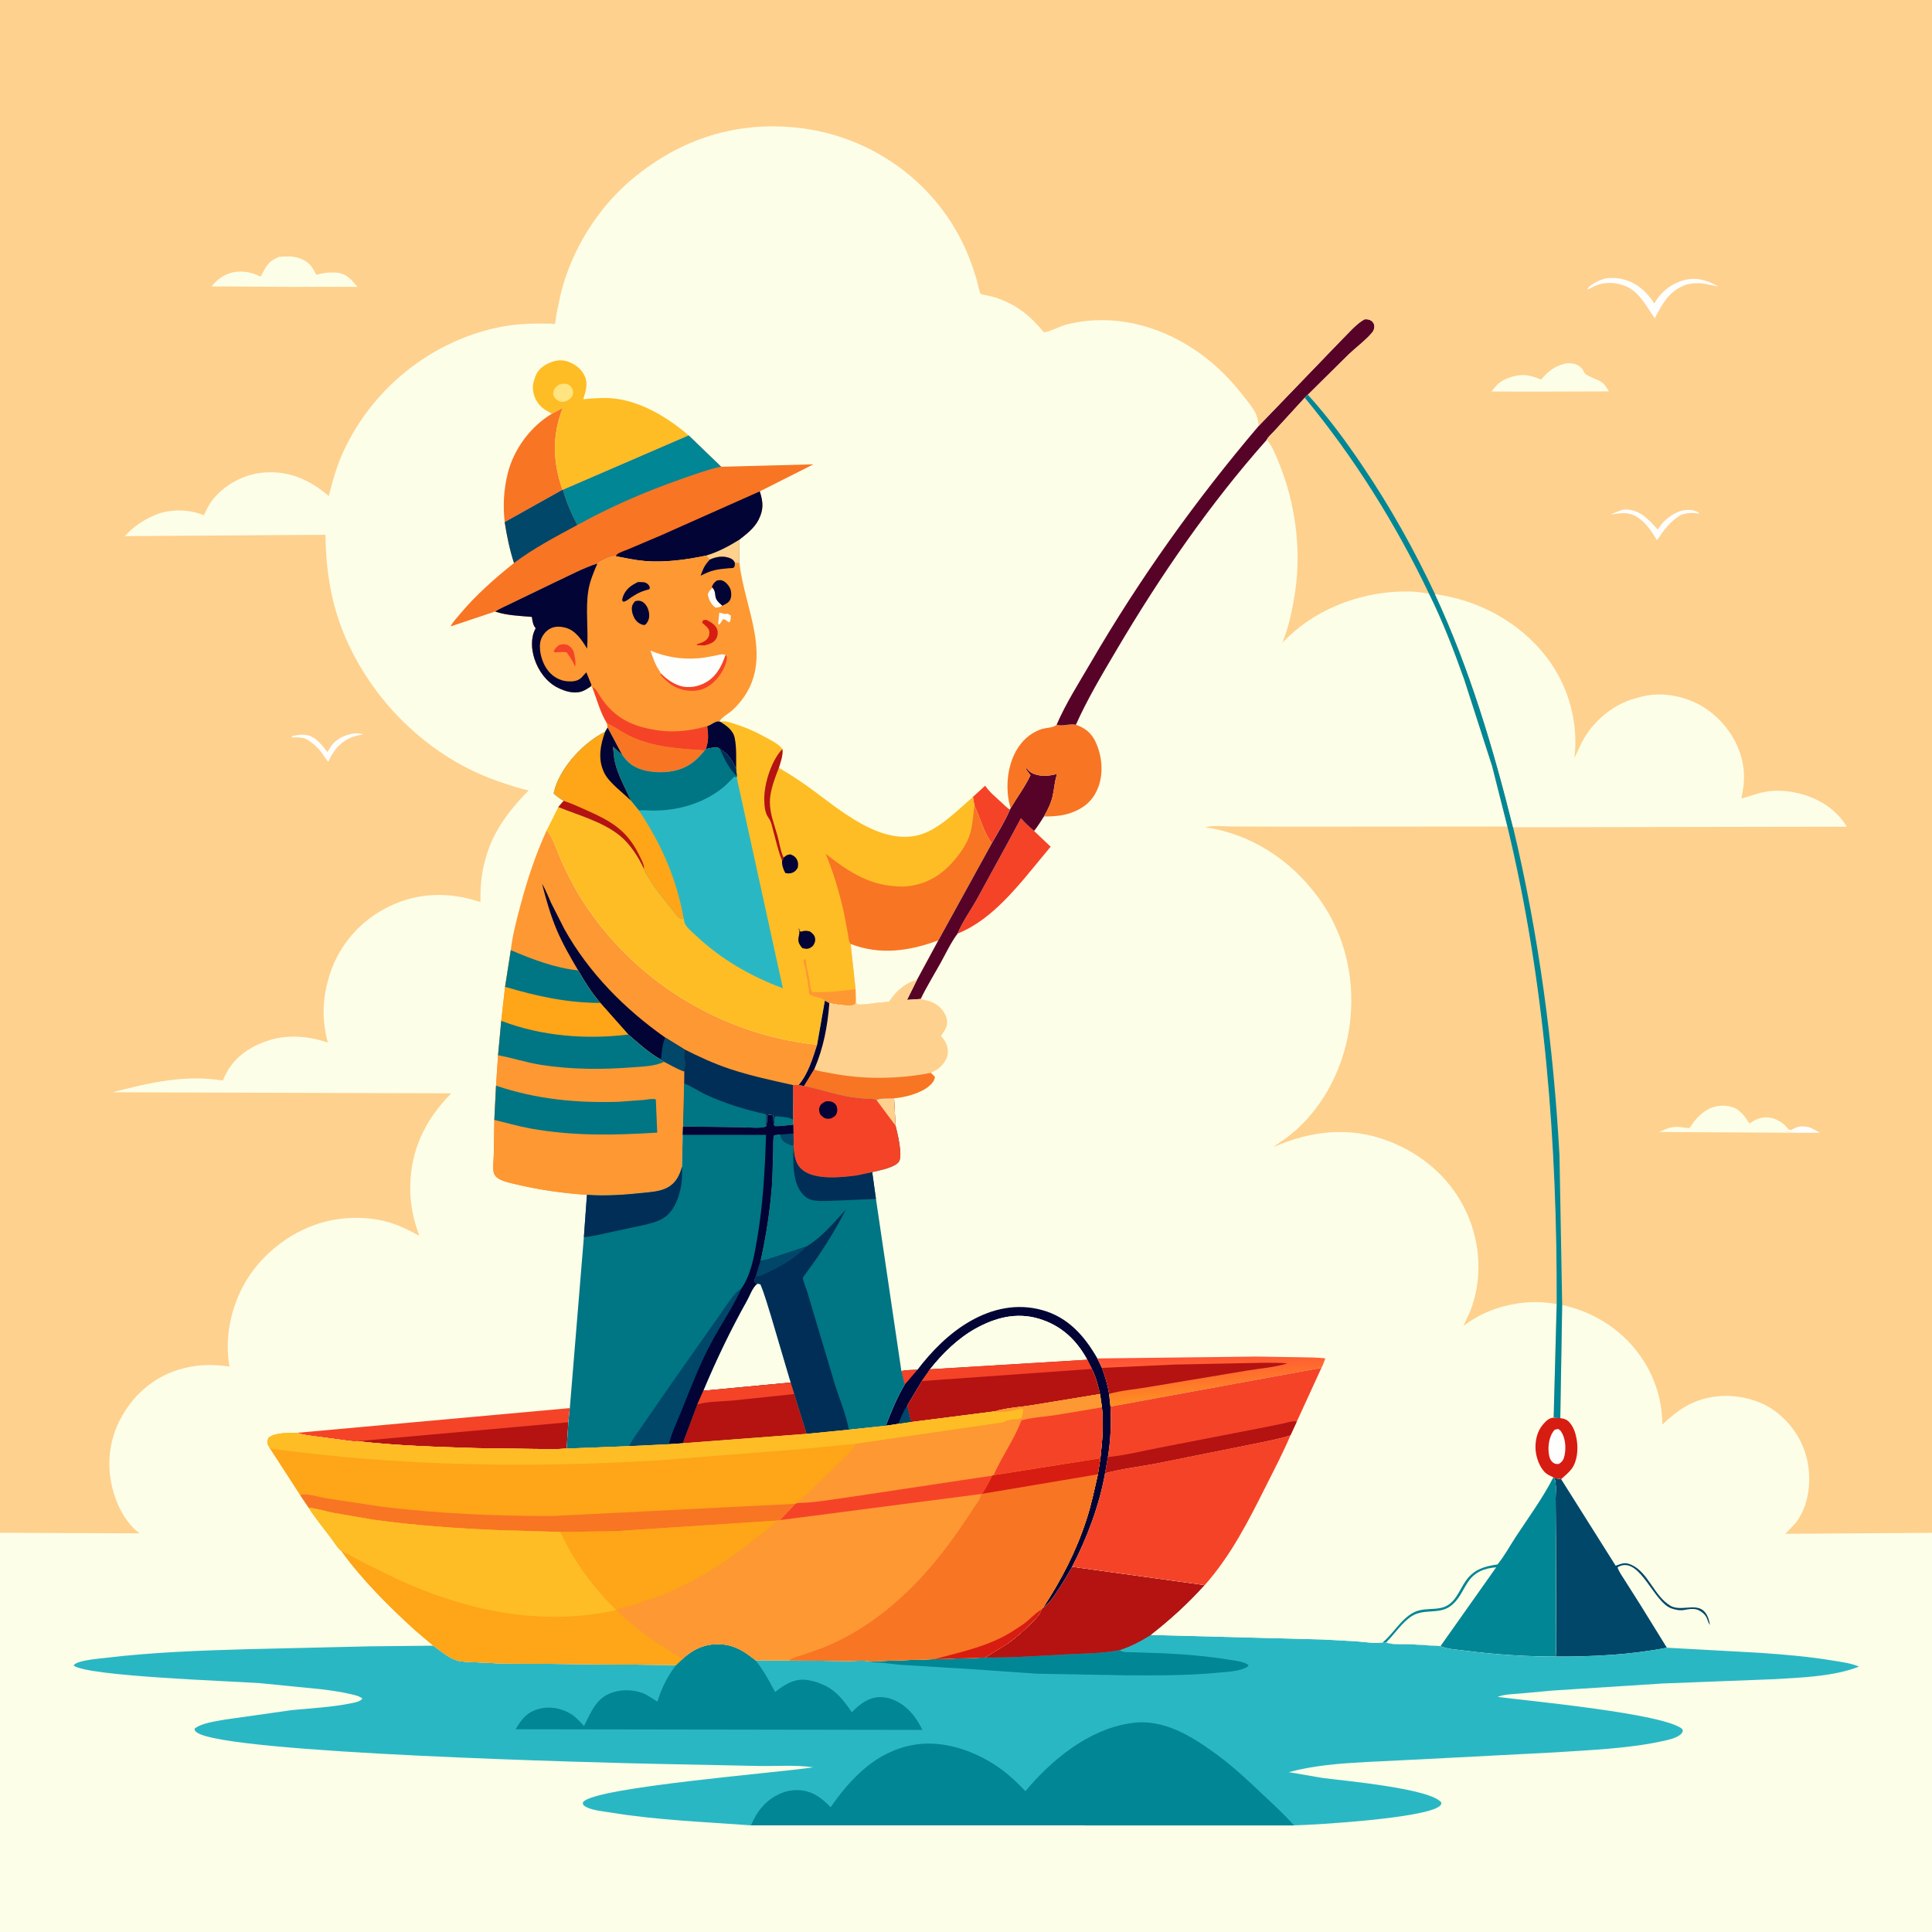 <svg version="1.1" xmlns="http://www.w3.org/2000/svg" style="display: block;" viewBox="0 0 2048 2048" width="1024" height="1024">
<rect x="0" y="0" width="2048" height="2048" fill="#333333" stroke="none"/>
<defs>
	<linearGradient id="Gradient1" gradientUnits="userSpaceOnUse" x1="1286.03" y1="1481.4" x2="1283.06" y2="1434.58">
		<stop class="stop0" offset="0" stop-opacity="1" stop-color="rgb(255,141,34)"/>
		<stop class="stop1" offset="1" stop-opacity="1" stop-color="rgb(255,81,56)"/>
	</linearGradient>
</defs>
<path transform="translate(0,0)" fill="rgb(253,254,231)" d="M -0 1624.78 L 0 -0 L 2048 0 L 2048 1624.86 L 2048 2048 L -0 2048 L -0 1624.78 z"/>
<path transform="translate(0,0)" fill="rgb(245,67,40)" d="M 1031.35 844.736 L 1044.36 832.817 L 1044.84 833.555 C 1049.1 839.836 1055.83 845.303 1061.44 850.44 C 1064.23 852.995 1067.28 856.381 1070.61 858.182 C 1065.5 870.429 1057.84 882.351 1051.34 893.956 C 1043.01 883.128 1038.75 866.434 1032.91 853.884 L 1031.35 844.736 z"/>
<path transform="translate(0,0)" fill="rgb(248,117,36)" d="M 584.995 438.578 L 596.642 432.252 C 585.078 461.233 585.962 489.993 596.311 519.178 L 535.003 553.458 C 533.065 535.863 533.947 519.15 538.173 501.963 C 544.48 476.314 562.409 452.099 584.995 438.578 z"/>
<path transform="translate(0,0)" fill="rgb(245,67,40)" d="M 314.815 1518.86 L 604.044 1492.64 L 602.485 1507.66 L 600.7 1535.56 C 589.661 1536.44 578.311 1535.94 567.238 1535.95 L 504.53 1535.08 C 462.558 1533.71 420.673 1532.55 378.913 1527.72 C 374.207 1528.44 367.521 1526.92 362.708 1526.4 L 335.495 1522.76 C 328.401 1521.76 321.626 1521.25 314.815 1518.86 z"/>
<path transform="translate(0,0)" fill="rgb(180,19,18)" d="M 602.485 1507.66 L 600.7 1535.56 C 589.661 1536.44 578.311 1535.94 567.238 1535.95 L 504.53 1535.08 C 462.558 1533.71 420.673 1532.55 378.913 1527.72 L 602.485 1507.66 z"/>
<path transform="translate(0,0)" fill="rgb(254,189,37)" d="M 584.995 438.578 C 579.716 435.581 574.509 432.868 570.774 427.909 C 566.388 422.085 564.157 414.756 565.104 407.5 C 565.378 405.405 566.012 403.491 566.677 401.5 L 567.088 400.225 C 569.438 393.264 573.88 388.847 580.388 385.615 C 587.224 382.219 594.39 380.692 601.835 383.248 C 609.746 385.964 616.612 391.219 620.01 399.021 C 623.527 407.099 620.794 415.223 618.254 423.166 C 629.723 422.146 641.529 421.166 652.99 422.669 C 680.681 426.3 707.739 442.632 728.705 460.427 L 730.041 461.575 L 596.751 519.203 L 596.311 519.178 C 585.962 489.993 585.078 461.233 596.642 432.252 L 584.995 438.578 z"/>
<path transform="translate(0,0)" fill="rgb(255,228,127)" d="M 593.053 407.5 C 595.251 406.719 598.205 406.578 600.5 406.985 C 603.063 407.439 605.083 409.277 606.295 411.5 C 607.609 413.91 607.898 416.394 606.976 419 C 605.907 422.021 603.133 423.636 600.5 425.112 C 598.961 425.697 597.169 426.127 595.5 425.998 C 592.814 425.791 589.524 423.682 588.004 421.5 C 586.844 419.834 585.975 417.982 586.449 415.969 C 587.487 411.566 589.477 409.903 593.053 407.5 z"/>
<path transform="translate(0,0)" fill="rgb(0,71,105)" d="M 1647.84 1566.98 C 1650.16 1567.21 1652.65 1567.24 1654.86 1567.97 L 1712.7 1659.78 C 1719.38 1657.3 1722.47 1655.76 1729.2 1658.71 C 1747.19 1666.6 1753.54 1692.11 1770.7 1702.14 C 1783.9 1709.86 1803.49 1694.58 1810.99 1715.75 C 1811.78 1717.99 1812.23 1720.17 1812.59 1722.5 C 1810.64 1719.97 1810.23 1716.96 1808.75 1714.19 C 1806.59 1710.19 1801.49 1706.46 1796.97 1705.74 C 1793.47 1705.19 1789.17 1705.86 1785.73 1706.56 C 1781.35 1707.44 1776.66 1706.64 1772.5 1705.18 L 1771.48 1704.85 C 1753.16 1698.24 1738.94 1651.8 1717.5 1659.95 C 1715.98 1660.53 1715.83 1660.71 1714.63 1661.5 C 1716.27 1666.42 1719.87 1671.16 1722.62 1675.6 L 1739.39 1702.06 L 1766.95 1746.64 C 1728.4 1754.14 1688.37 1756.2 1649.15 1756.01 C 1649.99 1742.91 1649.44 1729.27 1649.48 1716.12 L 1649.26 1632.56 L 1649.05 1588.52 C 1649.01 1581.87 1650.09 1573.27 1647.84 1566.98 z"/>
<path transform="translate(0,0)" fill="rgb(248,117,36)" d="M 730.041 461.575 L 764.343 494.62 L 765.905 494.747 L 862.267 492.205 L 805.398 520.882 C 809.018 532.048 809.661 540.192 804.033 551.119 C 799.572 559.78 791.47 566.037 783.934 571.953 L 783.892 597.158 L 779.001 596.931 L 778.622 595.884 C 777.618 593.823 775.623 592.339 773.493 591.567 C 766.211 588.929 759.278 590.156 752.416 593.213 L 748.451 588.959 C 727.377 593.349 704.957 596.466 683.397 594.656 C 673.195 593.8 663.048 591.5 652.979 589.675 C 648.181 588.991 637.459 594.636 633.272 597.336 C 618.278 602.061 603.4 610.195 589.076 616.802 L 543.693 638.715 C 537.531 641.845 530.717 644.553 524.882 648.209 L 477.634 664.064 C 479.692 659.653 483.995 655.301 487.138 651.5 C 504.279 630.769 523.997 613.639 544.856 596.809 C 540.21 582.324 537.323 568.443 535.003 553.458 L 596.311 519.178 L 596.751 519.203 L 730.041 461.575 z"/>
<path transform="translate(0,0)" fill="rgb(0,71,105)" d="M 596.311 519.178 L 596.751 519.203 C 600.298 532.352 605.7 544.486 612.018 556.504 C 589.239 568.831 565.593 581.204 544.856 596.809 C 540.21 582.324 537.323 568.443 535.003 553.458 L 596.311 519.178 z"/>
<path transform="translate(0,0)" fill="rgb(1,4,53)" d="M 652.979 589.675 C 653.283 589.052 653.372 588.265 653.891 587.805 C 656.497 585.497 662.857 583.571 666.182 582.15 L 700.599 567.54 L 805.398 520.882 C 809.018 532.048 809.661 540.192 804.033 551.119 C 799.572 559.78 791.47 566.037 783.934 571.953 L 783.892 597.158 L 779.001 596.931 L 778.622 595.884 C 777.618 593.823 775.623 592.339 773.493 591.567 C 766.211 588.929 759.278 590.156 752.416 593.213 L 748.451 588.959 C 727.377 593.349 704.957 596.466 683.397 594.656 C 673.195 593.8 663.048 591.5 652.979 589.675 z"/>
<path transform="translate(0,0)" fill="rgb(254,209,142)" d="M 783.934 571.953 L 783.892 597.158 L 779.001 596.931 L 778.622 595.884 C 777.618 593.823 775.623 592.339 773.493 591.567 C 766.211 588.929 759.278 590.156 752.416 593.213 L 748.451 588.959 C 761.282 585.086 772.615 579.045 783.934 571.953 z"/>
<path transform="translate(0,0)" fill="rgb(1,134,149)" d="M 730.041 461.575 L 764.343 494.62 C 749.187 498.034 734.751 503.366 720.12 508.51 C 683.052 521.543 646.446 537.549 612.018 556.504 C 605.7 544.486 600.298 532.352 596.751 519.203 L 730.041 461.575 z"/>
<path transform="translate(0,0)" fill="rgb(254,152,50)" d="M 652.979 589.675 C 663.048 591.5 673.195 593.8 683.397 594.656 C 704.957 596.466 727.377 593.349 748.451 588.959 L 752.416 593.213 C 759.278 590.156 766.211 588.929 773.493 591.567 C 775.623 592.339 777.618 593.823 778.622 595.884 L 779.001 596.931 L 783.892 597.158 C 789.343 645.993 821.029 698.68 785.161 743.442 C 782.062 747.31 778.631 751.017 774.798 754.166 C 771.681 756.727 764.115 761.096 762.762 764.826 C 758.118 763.897 754.279 768.501 749.69 769.761 C 750.743 778.762 751.396 784.606 748.485 793.317 L 748.245 794.063 L 747.064 795.465 C 736.86 808.467 726.19 815.826 709.5 818.024 C 696.614 819.721 679.34 818.17 668.669 810.091 C 665.067 807.364 662.043 803.861 659.509 800.143 L 644.085 771.233 L 643.486 766.747 C 636.411 755.574 632.494 740.486 627.761 728.076 L 626.014 727.814 C 623.146 729.732 620.172 731.757 616.897 732.9 C 608.641 735.784 599.02 732.87 591.428 729.109 C 579.307 723.105 570.497 710.847 566.469 698.168 C 563.296 688.181 562.462 676.285 567.446 666.756 L 567.856 666 C 564.794 662.443 564.534 658.416 563.769 653.945 C 551.637 652.895 537.267 652.42 525.777 648.531 L 524.882 648.209 C 530.717 644.553 537.531 641.845 543.693 638.715 L 589.076 616.802 C 603.4 610.195 618.278 602.061 633.272 597.336 C 637.459 594.636 648.181 588.991 652.979 589.675 z"/>
<path transform="translate(0,0)" fill="rgb(254,254,253)" d="M 762.441 649.5 C 766.008 649.702 767.61 651.707 771.241 650.478 L 774.745 652.5 C 774.498 655.234 774.895 657.731 773.023 659.811 L 770.969 658.5 C 769.18 657.041 768.871 656.709 766.5 656.339 L 762.823 661.852 L 761.269 661.5 L 762.441 649.5 z"/>
<path transform="translate(0,0)" fill="rgb(254,254,253)" d="M 755.335 623.099 C 759.12 626.928 757.193 631.404 759.601 635.654 C 760.941 638.017 763.695 640.258 765.677 642.088 C 763.028 643.618 761.463 643.858 758.5 644.106 C 753.76 640.831 751.623 635.897 750.254 630.5 C 751.158 626.726 752.645 625.812 755.335 623.099 z"/>
<path transform="translate(0,0)" fill="rgb(245,67,40)" d="M 593.194 683.5 C 595.459 682.999 598.298 682.595 600.543 683.306 C 603.342 684.192 606.646 687.291 607.729 690.02 C 609.024 693.284 610.905 703.593 609.5 706.482 L 608.105 703.451 C 606.078 698.798 603.415 695.589 600.647 691.462 C 596.528 690.837 592.149 691.374 588 691.593 L 587.013 690 C 588.749 686.875 590.251 685.497 593.194 683.5 z"/>
<path transform="translate(0,0)" fill="rgb(215,28,18)" d="M 745.286 657.5 L 748.5 656.952 C 752.987 659.095 758.253 662.093 760.153 667 C 761.322 670.02 760.819 674.073 759.246 676.918 C 756.673 681.573 751.44 682.887 746.715 684.238 L 738.5 683.801 L 738.974 682.837 C 742.6 681.706 746.831 680.397 749.49 677.5 C 751.291 675.538 752.224 672.679 751.975 670 C 751.702 667.059 750.474 665.723 748.442 663.821 L 745.681 661.267 L 744.291 660.016 L 745.286 657.5 z"/>
<path transform="translate(0,0)" fill="rgb(1,4,53)" d="M 676.389 616.955 L 682.5 617.166 C 684.743 617.537 686.615 618.754 687.904 620.604 C 689.158 622.404 688.75 622.464 688.5 624.479 L 683.5 625.998 C 677.849 627.648 673.753 630.217 668.873 633.395 C 666.368 635.181 664.011 637.174 661 637.995 L 659.5 636.628 C 659.63 635.131 659.853 633.769 660.387 632.355 C 663.383 624.424 669.018 620.437 676.389 616.955 z"/>
<path transform="translate(0,0)" fill="rgb(245,67,40)" d="M 769.052 694.163 C 770.59 696.014 770.669 695.907 770.438 698.334 C 769.511 708.108 761.169 719.85 753.5 725.688 C 745.288 731.939 736.402 733.383 726.307 731.662 C 715.213 729.771 707.689 723.821 700.425 715.61 L 700.185 713.497 C 705.707 718.938 711.606 723.479 718.901 726.313 C 727.444 729.631 737.369 728.549 745.553 724.685 C 758.583 718.533 764.614 707.178 769.052 694.163 z"/>
<path transform="translate(0,0)" fill="rgb(1,4,53)" d="M 672.972 637.5 C 674.084 637.122 674.442 636.933 675.668 636.819 C 678.199 636.584 680.554 637.29 682.471 638.947 C 685.768 641.796 687.687 646.25 688.076 650.531 C 688.502 655.219 687.511 658.329 684.5 661.862 L 682.859 662.614 C 680.408 662.305 677.848 661.074 675.94 659.5 C 672.455 656.625 670.252 651.182 669.836 646.766 C 669.445 642.615 670.486 640.644 672.972 637.5 z"/>
<path transform="translate(0,0)" fill="rgb(1,4,53)" d="M 755.335 623.099 L 754.648 621.976 C 756.03 618.706 756.916 617.615 759.767 615.5 C 762.578 614.838 764.298 614.465 767 615.991 C 770.681 618.071 774.234 622.638 774.883 626.869 C 775.454 630.601 775.259 634.749 772.706 637.71 C 771.117 639.553 767.825 640.979 765.677 642.088 C 763.695 640.258 760.941 638.017 759.601 635.654 C 757.193 631.404 759.12 626.928 755.335 623.099 z"/>
<path transform="translate(0,0)" fill="rgb(1,4,53)" d="M 752.416 593.213 C 759.278 590.156 766.211 588.929 773.493 591.567 C 775.623 592.339 777.618 593.823 778.622 595.884 L 779.001 596.931 L 778.854 599.95 C 778.403 600.601 778.158 601.463 777.5 601.905 C 776.981 602.254 773.208 602.302 772.438 602.376 C 767.513 602.849 762.574 603.265 757.737 604.347 C 752.335 605.555 747.592 607.891 742.647 610.3 L 744.5 605.49 C 746.474 600.254 748.706 597.261 752.416 593.213 z"/>
<path transform="translate(0,0)" fill="rgb(254,254,253)" d="M 700.185 713.497 C 699.549 711.753 699.94 712.521 698.84 710.865 C 694.367 704.128 692.077 697.257 689.544 689.641 C 705.436 696.463 722.708 699.166 740 697.817 C 746.288 697.327 752.532 696.127 758.711 694.903 C 762.554 694.142 765.306 692.895 769.052 694.163 C 764.614 707.178 758.583 718.533 745.553 724.685 C 737.369 728.549 727.444 729.631 718.901 726.313 C 711.606 723.479 705.707 718.938 700.185 713.497 z"/>
<path transform="translate(0,0)" fill="rgb(245,67,40)" d="M 627.761 728.076 C 632.033 730 633.951 734.8 636.501 738.7 C 651.558 761.738 671.709 770.763 698.367 774.345 C 715.892 776.7 732.808 774.52 749.69 769.761 C 750.743 778.762 751.396 784.606 748.485 793.317 L 748.245 794.063 L 747.064 795.465 C 719.933 793.7 693.317 792.369 668.278 780.575 C 660.25 776.794 653.103 771.499 645.2 767.579 L 643.486 766.747 C 636.411 755.574 632.494 740.486 627.761 728.076 z"/>
<path transform="translate(0,0)" fill="rgb(248,117,36)" d="M 643.486 766.747 L 645.2 767.579 C 653.103 771.499 660.25 776.794 668.278 780.575 C 693.317 792.369 719.933 793.7 747.064 795.465 C 736.86 808.467 726.19 815.826 709.5 818.024 C 696.614 819.721 679.34 818.17 668.669 810.091 C 665.067 807.364 662.043 803.861 659.509 800.143 L 644.085 771.233 L 643.486 766.747 z"/>
<path transform="translate(0,0)" fill="rgb(1,4,53)" d="M 524.882 648.209 C 530.717 644.553 537.531 641.845 543.693 638.715 L 589.076 616.802 C 603.4 610.195 618.278 602.061 633.272 597.336 C 629.311 606.54 625.325 615.798 623.698 625.756 C 620.463 645.57 623.891 667.405 622.357 687.58 C 616.616 678.357 610.156 667.926 598.776 665.21 C 592.685 663.756 586.815 663.773 581.423 667.424 C 576.788 670.563 573.246 676.24 572.542 681.779 C 571.277 691.724 575.209 704.208 581.658 711.804 C 586.779 717.836 594.176 721.823 602.108 722.272 C 607.372 722.57 612.572 722.059 616.522 718.179 L 619.262 715.154 L 621.524 712.667 L 626.927 725.926 L 626.014 727.814 C 623.146 729.732 620.172 731.757 616.897 732.9 C 608.641 735.784 599.02 732.87 591.428 729.109 C 579.307 723.105 570.497 710.847 566.469 698.168 C 563.296 688.181 562.462 676.285 567.446 666.756 L 567.856 666 C 564.794 662.443 564.534 658.416 563.769 653.945 C 551.637 652.895 537.267 652.42 525.777 648.531 L 524.882 648.209 z"/>
<path transform="translate(0,0)" fill="rgb(254,152,50)" d="M 579.533 880.074 L 580.075 880.691 C 586.711 888.688 590.801 903.02 595.189 912.63 C 601.273 925.955 607.771 939.141 615.537 951.58 C 669.583 1038.15 762.204 1095.73 863.529 1107.19 L 866.169 1107.46 C 861.609 1121.73 856.588 1138.61 846.559 1150.14 L 840.641 1150.21 L 841.028 1186.99 L 840.887 1192.24 C 834.578 1192.79 827.359 1194.14 821.081 1193.75 C 819.399 1191.5 819.853 1185.49 819.563 1182.44 C 816.733 1181.84 815.784 1181.17 813.141 1182.5 C 813.115 1185.8 813.396 1189.62 812.504 1192.79 L 812.087 1194.15 C 805.72 1196.53 794.841 1195.04 787.979 1195.02 L 723.999 1194.13 L 723.655 1202.95 L 722.959 1236.64 C 720.454 1245.81 716.56 1253.92 707.853 1258.72 C 700.136 1262.98 690.763 1263.51 682.181 1264.43 C 662.416 1266.57 642.037 1267.99 622.179 1266.57 C 596.862 1264.92 571.008 1261.23 546.322 1255.24 C 540.182 1253.75 530.252 1251.98 525.787 1247.21 C 524.597 1245.93 523.588 1244.23 523.249 1242.5 C 522.197 1237.12 523.282 1229.64 523.42 1224.08 L 524.007 1187.15 L 525.813 1150.86 L 527.95 1118.6 L 531.338 1082.13 L 535.398 1046.1 L 541.472 1007.19 C 543.27 991.371 547.519 975.254 551.621 959.902 C 559.047 932.116 567.59 906.285 579.533 880.074 z"/>
<path transform="translate(0,0)" fill="rgb(1,4,53)" d="M 612.896 1028.64 C 604.46 1014.44 596.232 1000.14 589.815 984.882 C 583.37 969.559 578.772 953.001 574.61 936.913 C 578.502 943.246 581.137 950.472 584.242 957.222 L 598.229 984.837 C 624.097 1031.15 662.044 1069.47 705.155 1099.85 L 725.037 1112.13 C 725.427 1119.27 726.848 1128.98 725.224 1135.91 C 718.107 1133.6 710.66 1128.94 703.912 1125.61 L 700.698 1123.33 C 688.008 1116.21 677.002 1106.17 666.062 1096.67 L 636.317 1063.12 C 627.198 1052.52 619.758 1040.8 612.896 1028.64 z"/>
<path transform="translate(0,0)" fill="rgb(0,71,105)" d="M 705.155 1099.85 L 725.037 1112.13 C 725.427 1119.27 726.848 1128.98 725.224 1135.91 C 718.107 1133.6 710.66 1128.94 703.912 1125.61 L 700.698 1123.33 C 701.363 1115.47 701.974 1107.13 705.155 1099.85 z"/>
<path transform="translate(0,0)" fill="rgb(0,46,86)" d="M 725.037 1112.13 C 740.638 1120.03 756.519 1127.36 773.121 1132.94 C 794.952 1140.27 818.146 1145.24 840.641 1150.21 L 841.028 1186.99 L 840.887 1192.24 C 834.578 1192.79 827.359 1194.14 821.081 1193.75 C 819.399 1191.5 819.853 1185.49 819.563 1182.44 C 816.733 1181.84 815.784 1181.17 813.141 1182.5 C 813.115 1185.8 813.396 1189.62 812.504 1192.79 L 812.087 1194.15 C 805.72 1196.53 794.841 1195.04 787.979 1195.02 L 723.999 1194.13 L 725.131 1148.51 L 725.224 1135.91 C 726.848 1128.98 725.427 1119.27 725.037 1112.13 z"/>
<path transform="translate(0,0)" fill="rgb(0,117,132)" d="M 821.081 1193.75 C 820.976 1190.65 819.964 1185.37 822 1183.17 C 828.114 1183.91 835.718 1183.82 841.028 1186.99 L 840.887 1192.24 C 834.578 1192.79 827.359 1194.14 821.081 1193.75 z"/>
<path transform="translate(0,0)" fill="rgb(0,117,132)" d="M 725.131 1148.51 C 732.973 1151.35 740.644 1156.88 748.358 1160.42 C 768.88 1169.86 789.971 1176.37 812.027 1181.1 L 812.087 1194.15 C 805.72 1196.53 794.841 1195.04 787.979 1195.02 L 723.999 1194.13 L 725.131 1148.51 z"/>
<path transform="translate(0,0)" fill="rgb(254,165,24)" d="M 541.472 1007.19 C 563.58 1016.68 588.716 1026.27 612.896 1028.64 C 619.758 1040.8 627.198 1052.52 636.317 1063.12 L 666.062 1096.67 C 621.25 1102.16 573.625 1098.4 531.338 1082.13 L 535.398 1046.1 L 541.472 1007.19 z"/>
<path transform="translate(0,0)" fill="rgb(0,117,132)" d="M 541.472 1007.19 C 563.58 1016.68 588.716 1026.27 612.896 1028.64 C 619.758 1040.8 627.198 1052.52 636.317 1063.12 C 600.704 1063.1 569.375 1056.02 535.398 1046.1 L 541.472 1007.19 z"/>
<path transform="translate(0,0)" fill="rgb(254,152,50)" d="M 531.338 1082.13 C 573.625 1098.4 621.25 1102.16 666.062 1096.67 C 677.002 1106.17 688.008 1116.21 700.698 1123.33 L 703.912 1125.61 C 710.66 1128.94 718.107 1133.6 725.224 1135.91 L 725.131 1148.51 L 723.999 1194.13 L 723.655 1202.95 L 722.959 1236.64 C 720.454 1245.81 716.56 1253.92 707.853 1258.72 C 700.136 1262.98 690.763 1263.51 682.181 1264.43 C 662.416 1266.57 642.037 1267.99 622.179 1266.57 C 596.862 1264.92 571.008 1261.23 546.322 1255.24 C 540.182 1253.75 530.252 1251.98 525.787 1247.21 C 524.597 1245.93 523.588 1244.23 523.249 1242.5 C 522.197 1237.12 523.282 1229.64 523.42 1224.08 L 524.007 1187.15 L 525.813 1150.86 L 527.95 1118.6 L 531.338 1082.13 z"/>
<path transform="translate(0,0)" fill="rgb(0,117,132)" d="M 531.338 1082.13 C 573.625 1098.4 621.25 1102.16 666.062 1096.67 C 677.002 1106.17 688.008 1116.21 700.698 1123.33 L 703.912 1125.61 C 694.243 1130.29 682.106 1130.5 671.5 1131.33 C 638.653 1133.9 605.653 1133.88 573.025 1128.71 C 557.716 1126.28 543.1 1121.34 527.95 1118.6 L 531.338 1082.13 z"/>
<path transform="translate(0,0)" fill="rgb(0,117,132)" d="M 525.813 1150.86 C 568.812 1165.33 610.532 1169.29 655.713 1167.96 L 682.345 1165.99 C 686.349 1165.59 691.39 1164.34 695.204 1165.37 L 696.69 1200.61 C 651.265 1203.45 607.321 1204.4 562.297 1196.24 C 549.293 1193.88 536.827 1190.22 524.007 1187.15 L 525.813 1150.86 z"/>
<path transform="translate(0,0)" fill="rgb(254,189,37)" d="M 749.69 769.761 C 754.279 768.501 758.118 763.897 762.762 764.826 L 763.682 765.139 C 768.45 763.776 772.09 765.288 776.676 766.684 C 787.395 769.949 797.879 774.077 807.681 779.534 C 813.916 783.005 825.386 788.072 829.383 794.02 C 830.33 799.79 827.408 808.273 825.648 813.873 C 837.289 820.756 848.474 827.957 859.393 835.93 C 890.088 858.342 932.466 895.644 973.5 885.295 C 994.78 879.928 1014.99 858.931 1031.35 844.736 L 1032.91 853.884 C 1038.75 866.434 1043.01 883.128 1051.34 893.956 L 994.715 996.796 L 971.813 1039.1 C 960.149 1041.47 949.934 1050.85 943.464 1060.56 L 942.827 1061.53 C 938.656 1062.55 933.692 1062.61 929.399 1063.1 C 922.645 1063.86 915.031 1065.46 908.296 1064.65 L 907.274 1060.64 L 906.5 1065.24 C 899.257 1066.92 886.47 1064.85 879.138 1063.41 L 874.401 1060.76 L 866.169 1107.46 L 863.529 1107.19 C 762.204 1095.73 669.583 1038.15 615.537 951.58 C 607.771 939.141 601.273 925.955 595.189 912.63 C 590.801 903.02 586.711 888.688 580.075 880.691 L 579.533 880.074 L 591.9 855.497 L 597.527 848.917 C 593.56 846.751 590.345 844.101 586.925 841.195 L 588.498 834.897 C 596.217 811.224 619.295 786.681 641.426 775.8 L 644.085 771.233 L 659.509 800.143 C 662.043 803.861 665.067 807.364 668.669 810.091 C 679.34 818.17 696.614 819.721 709.5 818.024 C 726.19 815.826 736.86 808.467 747.064 795.465 L 748.245 794.063 L 748.485 793.317 C 751.396 784.606 750.743 778.762 749.69 769.761 z"/>
<path transform="translate(0,0)" fill="rgb(1,4,53)" d="M 830.803 908.941 C 833.73 906.61 834.145 906.03 838.009 905.662 C 841.813 907.232 843.966 908.811 845.451 912.785 C 846.334 915.15 846.019 917.388 845.669 919.823 C 843.812 922.938 841.705 924.985 838 925.66 C 835.931 926.037 834.527 925.869 832.5 925.479 C 830.252 921.494 828.686 917.01 829.04 912.367 L 830.803 908.941 z"/>
<path transform="translate(0,0)" fill="rgb(1,4,53)" d="M 846.381 984.5 L 847.257 984.642 C 847.647 987.111 847.06 986.108 849 987.659 C 852.775 986.41 854.652 986.429 858.5 987.357 C 860.798 989.067 863.299 990.994 863.897 994 C 864.627 997.678 863.716 999.394 861.904 1002.5 C 860.972 1003.31 860.048 1004.16 858.937 1004.73 C 855.944 1006.25 853.581 1005.91 850.5 1005 C 848.129 1002.3 846.262 999.749 846.268 996 C 846.273 992.587 848.163 988.903 846.976 985.605 L 846.381 984.5 z"/>
<path transform="translate(0,0)" fill="rgb(180,19,18)" d="M 829.383 794.02 C 830.33 799.79 827.408 808.273 825.648 813.873 C 821.496 824.503 816.126 838.463 816.091 850 C 816.055 862.159 820.732 874.052 824.056 885.57 C 826.044 892.46 827.311 901.795 830.228 908.205 L 830.803 908.941 L 829.04 912.367 C 824.997 902.563 822.578 891.25 819.745 881 C 818.478 876.415 817.747 871 814.806 867.161 C 810.667 861.755 810.201 853.685 810.157 847 C 810.05 830.633 817.751 805.984 829.383 794.02 z"/>
<path transform="translate(0,0)" fill="rgb(254,152,50)" d="M 874.401 1060.76 C 869.807 1055.96 862.094 1058 857.624 1053.5 C 857.618 1050.24 857.047 1046.69 856.51 1043.5 C 856.149 1041.36 855.87 1037.25 855.08 1035.42 C 854.432 1033.91 854.818 1033.01 854.51 1031.5 C 854.057 1029.28 853.821 1026.2 853.059 1024.19 C 852.359 1022.34 852.647 1023.65 852.295 1021.47 L 851.794 1018.81 L 851.57 1018 L 853 1016.51 L 854.39 1017.5 C 854.368 1022.84 856.377 1030.17 857.49 1035.5 L 858.49 1041.5 C 859.041 1044.87 859.09 1049.02 861.223 1051.59 C 876.618 1052.35 891.677 1050.37 906.937 1048.66 L 907.274 1060.64 L 906.5 1065.24 C 899.257 1066.92 886.47 1064.85 879.138 1063.41 L 874.401 1060.76 z"/>
<path transform="translate(0,0)" fill="rgb(1,4,53)" d="M 749.69 769.761 C 754.279 768.501 758.118 763.897 762.762 764.826 L 763.682 765.139 C 770.17 769.308 777.136 774.086 778.802 782.201 C 780.969 792.76 780.245 804.461 780.371 815.224 C 776.305 806.499 772.186 798.685 763.252 794.206 L 761.261 792.614 C 756.826 792.111 752.537 792.982 748.245 794.063 L 748.485 793.317 C 751.396 784.606 750.743 778.762 749.69 769.761 z"/>
<path transform="translate(0,0)" fill="rgb(248,117,36)" d="M 1032.91 853.884 C 1038.75 866.434 1043.01 883.128 1051.34 893.956 L 994.715 996.796 L 971.813 1039.1 C 960.149 1041.47 949.934 1050.85 943.464 1060.56 L 942.827 1061.53 C 938.656 1062.55 933.692 1062.61 929.399 1063.1 C 922.645 1063.86 915.031 1065.46 908.296 1064.65 L 907.274 1060.64 L 906.937 1048.66 L 901.7 1000.62 C 899.626 998.378 899.539 993.996 899.031 991 L 894.534 967.287 C 889.708 945.983 883.629 925.083 875.14 904.927 C 895.894 921.339 917.643 936.414 944.779 939.002 C 949.716 939.473 954.576 940.073 959.543 939.683 C 981.012 937.996 997.456 928.425 1011.28 912.275 C 1018.66 903.666 1025.62 893.545 1028.69 882.5 C 1031.25 873.268 1031.57 863.355 1032.91 853.884 z"/>
<path transform="translate(0,0)" fill="rgb(253,254,231)" d="M 901.7 1000.62 C 932.887 1012.75 964.084 1008.19 994.715 996.796 L 971.813 1039.1 C 960.149 1041.47 949.934 1050.85 943.464 1060.56 L 942.827 1061.53 C 938.656 1062.55 933.692 1062.61 929.399 1063.1 C 922.645 1063.86 915.031 1065.46 908.296 1064.65 L 907.274 1060.64 L 906.937 1048.66 L 901.7 1000.62 z"/>
<path transform="translate(0,0)" fill="rgb(42,183,196)" d="M 644.085 771.233 L 659.509 800.143 C 662.043 803.861 665.067 807.364 668.669 810.091 C 679.34 818.17 696.614 819.721 709.5 818.024 C 726.19 815.826 736.86 808.467 747.064 795.465 L 748.245 794.063 C 752.537 792.982 756.826 792.111 761.261 792.614 L 763.252 794.206 C 772.186 798.685 776.305 806.499 780.371 815.224 L 781.099 822.776 L 780.925 824.058 L 829.893 1047.61 C 795.606 1034.78 764.633 1017.06 737.889 991.86 C 734.273 988.452 728.105 983.57 726.022 979 C 725.288 977.391 725.236 975.819 724.9 974.14 L 724.645 973.237 L 723.183 974.377 C 722.24 974.16 721.571 974.077 720.707 973.5 C 717.189 971.149 713.587 965.381 710.884 962.063 C 703.008 952.394 694.938 942.869 688.558 932.114 C 686.396 928.47 683.717 925.335 682.661 921.171 C 677.096 908.797 668.064 894.865 657.584 886.211 C 639.383 871.184 613.544 864.239 591.9 855.497 L 597.527 848.917 C 593.56 846.751 590.345 844.101 586.925 841.195 L 588.498 834.897 C 596.217 811.224 619.295 786.681 641.426 775.8 L 644.085 771.233 z"/>
<path transform="translate(0,0)" fill="rgb(0,117,132)" d="M 748.245 794.063 C 752.537 792.982 756.826 792.111 761.261 792.614 L 763.252 794.206 C 772.186 798.685 776.305 806.499 780.371 815.224 L 781.099 822.776 L 780.925 824.058 L 778.351 823.35 C 773.888 827.784 769.344 832.726 764.324 836.51 C 743.256 852.391 718.148 859.315 692.084 859.247 C 687.177 859.234 682.073 858.581 677.204 859.057 L 668.779 848.725 C 662.95 835.956 655.718 823.182 652.175 809.5 C 650.664 803.668 650.323 797.347 649.745 791.352 L 659.509 800.143 C 662.043 803.861 665.067 807.364 668.669 810.091 C 679.34 818.17 696.614 819.721 709.5 818.024 C 726.19 815.826 736.86 808.467 747.064 795.465 L 748.245 794.063 z"/>
<path transform="translate(0,0)" fill="rgb(0,46,86)" d="M 763.252 794.206 C 772.186 798.685 776.305 806.499 780.371 815.224 L 781.099 822.776 C 773.005 815.144 767.668 804.348 763.252 794.206 z"/>
<path transform="translate(0,0)" fill="rgb(254,165,24)" d="M 644.085 771.233 L 659.509 800.143 L 649.745 791.352 C 650.323 797.347 650.664 803.668 652.175 809.5 C 655.718 823.182 662.95 835.956 668.779 848.725 L 677.204 859.057 C 700.825 894.22 717.192 931.298 724.645 973.237 L 723.183 974.377 C 722.24 974.16 721.571 974.077 720.707 973.5 C 717.189 971.149 713.587 965.381 710.884 962.063 C 703.008 952.394 694.938 942.869 688.558 932.114 C 686.396 928.47 683.717 925.335 682.661 921.171 C 677.096 908.797 668.064 894.865 657.584 886.211 C 639.383 871.184 613.544 864.239 591.9 855.497 L 597.527 848.917 C 593.56 846.751 590.345 844.101 586.925 841.195 L 588.498 834.897 C 596.217 811.224 619.295 786.681 641.426 775.8 L 644.085 771.233 z"/>
<path transform="translate(0,0)" fill="rgb(180,19,18)" d="M 597.527 848.917 C 606.512 851.852 614.88 855.849 623.491 859.676 C 647.416 870.31 664.328 880.287 676.54 904.5 C 678.64 908.663 683.187 916.637 682.661 921.171 C 677.096 908.797 668.064 894.865 657.584 886.211 C 639.383 871.184 613.544 864.239 591.9 855.497 L 597.527 848.917 z"/>
<path transform="translate(0,0)" fill="rgb(1,4,53)" d="M 644.085 771.233 L 659.509 800.143 L 649.745 791.352 C 650.323 797.347 650.664 803.668 652.175 809.5 C 655.718 823.182 662.95 835.956 668.779 848.725 C 660.315 840.168 645.138 829.457 640.275 818.72 L 639.647 817.252 C 633.71 803.603 636.539 789.245 641.426 775.8 L 644.085 771.233 z"/>
<path transform="translate(0,0)" fill="rgb(42,183,196)" d="M 1136.47 1660.85 L 1277.09 1680.27 C 1259.46 1699.88 1240.81 1716.84 1220.03 1733.12 L 1402.06 1737.91 L 1437.6 1739.85 C 1446.24 1740.52 1457.4 1742.39 1465.83 1740.98 C 1467.13 1741.75 1467.8 1741.29 1469.25 1741.07 C 1476.67 1743.87 1489.26 1742.75 1497.53 1743.1 L 1526.98 1744.96 C 1533.88 1748.09 1543.42 1748.47 1550.93 1749.47 C 1583.05 1753.72 1616.75 1756.01 1649.15 1756.01 C 1688.37 1756.2 1728.4 1754.14 1766.95 1746.64 L 1865.88 1752.07 C 1891.59 1753.89 1917.05 1755.98 1942.49 1760.22 C 1951.93 1761.79 1961.81 1762.9 1970.67 1766.67 C 1943.68 1777.22 1909.89 1778.26 1881.03 1780 L 1761.82 1784.6 L 1646.07 1792.04 L 1610.99 1795.24 C 1603.64 1795.9 1594.34 1795.97 1587.58 1798.79 C 1620.48 1803.07 1764.6 1816.51 1783.22 1832.81 C 1783.8 1834.59 1784.25 1834.56 1783.29 1836.36 C 1780.5 1841.52 1770.24 1843.9 1764.81 1845.13 C 1727 1853.66 1687.09 1854.98 1648.5 1857.57 L 1504.96 1865.02 L 1448.37 1867.8 C 1420.44 1869.32 1393.23 1871.31 1366.12 1878.54 L 1401.99 1884.7 C 1422.88 1887.52 1517.78 1895.83 1528.01 1911 C 1527.48 1913.41 1527.29 1913.73 1525.14 1915.21 C 1507.27 1927.45 1398.01 1934.27 1371.64 1934.99 L 796.048 1934.96 C 746.607 1931.24 695.99 1929.47 647.045 1921.31 C 638.967 1919.96 626.81 1919.1 619.885 1914.62 C 617.881 1913.32 618.294 1913.14 617.754 1911 L 618.318 1910.08 C 630.994 1894.47 825.452 1879.12 862.062 1873.43 C 843.756 1870.72 823.437 1872.28 804.845 1872.01 L 701.5 1869.9 C 640.67 1868.7 239.074 1858.7 208.758 1836.49 C 206.867 1835.1 206.653 1834.84 206.19 1832.5 C 213.717 1826.44 228.951 1824.61 238.457 1822.84 L 309.318 1812.79 C 330.13 1810.74 352.028 1809.73 372.516 1805.48 C 376.203 1804.72 381.968 1803.81 384.136 1800.5 C 380.653 1797.77 376.279 1796.91 372.042 1795.9 C 361.501 1793.38 350.75 1791.95 340.007 1790.62 L 275.48 1784.22 C 243.014 1781.92 91.874 1776.92 78.055 1765.5 L 78.546 1764.76 C 82.759 1759.9 105.488 1758.18 112.019 1757.4 C 161.846 1751.42 212.676 1749.61 262.804 1748.19 L 391.404 1745.19 L 459.253 1744.49 C 466.808 1749.78 476.1 1757.79 484.981 1760.29 C 489.696 1761.62 495.599 1761.61 500.495 1761.89 L 529.416 1763.27 L 716.648 1764.94 L 723.479 1758.44 C 735.68 1747.63 747.682 1742.08 764.202 1742.99 C 778.978 1743.8 789.743 1750.88 800.795 1759.88 L 836.385 1760.11 L 898.289 1760.73 C 905.612 1760.82 915.342 1759.72 922.412 1761.13 L 990.405 1758.76 L 1044.22 1757.03 L 1067 1742.95 C 1076.3 1736.55 1084.49 1729.22 1092.43 1721.24 C 1096.79 1716.85 1102.05 1712.26 1103.88 1706.19 C 1104.2 1704.91 1105.08 1704.59 1106.08 1703.78 C 1111.1 1700.65 1115.07 1694.91 1118.41 1690.1 C 1124.96 1680.67 1130.73 1670.79 1136.47 1660.85 z"/>
<path transform="translate(0,0)" fill="rgb(1,134,149)" d="M 1044.22 1757.03 C 1071.98 1757.45 1100.28 1755.31 1128.02 1753.83 C 1147.61 1752.78 1167.6 1752.9 1186.9 1749.25 L 1188.21 1750.05 C 1191.12 1751.68 1196.29 1751.28 1199.58 1751.42 L 1231 1752.43 C 1255.43 1753.54 1280.85 1755.63 1305 1759.69 C 1310.56 1760.62 1318.84 1761.37 1323.24 1764.91 L 1323.27 1766.1 C 1316.46 1771.8 1299.61 1772.29 1291 1773.13 C 1258.91 1776.22 1226.47 1776.05 1194.27 1775.9 L 1099.4 1774.21 L 1029.38 1769.34 L 952.665 1764.65 L 934.284 1762.54 C 930.462 1762.23 926.011 1762.51 922.412 1761.13 L 990.405 1758.76 L 1044.22 1757.03 z"/>
<path transform="translate(0,0)" fill="rgb(180,19,18)" d="M 1136.47 1660.85 L 1277.09 1680.27 C 1259.46 1699.88 1240.81 1716.84 1220.03 1733.12 C 1209.46 1739.79 1198.78 1745.29 1186.9 1749.25 C 1167.6 1752.9 1147.61 1752.78 1128.02 1753.83 C 1100.28 1755.31 1071.98 1757.45 1044.22 1757.03 L 1067 1742.95 C 1076.3 1736.55 1084.49 1729.22 1092.43 1721.24 C 1096.79 1716.85 1102.05 1712.26 1103.88 1706.19 C 1104.2 1704.91 1105.08 1704.59 1106.08 1703.78 C 1111.1 1700.65 1115.07 1694.91 1118.41 1690.1 C 1124.96 1680.67 1130.73 1670.79 1136.47 1660.85 z"/>
<path transform="translate(0,0)" fill="rgb(1,134,149)" d="M 723.479 1758.44 C 735.68 1747.63 747.682 1742.08 764.202 1742.99 C 778.978 1743.8 789.743 1750.88 800.795 1759.88 C 809.111 1770.09 815.399 1782.04 821.688 1793.57 C 831.178 1786.06 841.537 1779.36 854.189 1780.69 C 860.507 1781.35 866.414 1783.11 872.182 1785.71 L 873.544 1786.31 C 886.595 1792.23 895.171 1803.45 902.95 1815.04 C 910.812 1806.97 920.124 1799.45 932 1799.05 C 943.841 1798.65 954.962 1804.48 963.188 1812.64 C 969.755 1819.15 973.706 1825.56 977.795 1833.79 L 546.678 1833.1 C 552.577 1822.48 558.663 1815 570.938 1811.58 C 582.743 1808.29 595.177 1810.69 605.5 1817.05 C 610.633 1820.21 614.926 1825.29 619.085 1829.62 C 626.854 1814.62 631.7 1799.7 649.715 1793.93 C 661.07 1790.29 674.812 1791.11 685.42 1796.62 L 696.94 1803.81 C 701.245 1789.03 707.503 1777.26 716.648 1764.94 L 723.479 1758.44 z"/>
<path transform="translate(0,0)" fill="rgb(1,134,149)" d="M 796.048 1934.96 C 802.555 1919.49 812.499 1907.25 828.396 1900.73 C 838.22 1896.7 850.104 1896.41 859.997 1900.5 C 868.435 1903.99 874.155 1909.41 880.558 1915.67 C 902.464 1884.16 929.263 1856.39 968.828 1849.54 C 1000.69 1844.03 1035.41 1856.66 1061 1875.21 C 1070.55 1882.13 1078.83 1890.23 1087 1898.7 C 1114.54 1865.69 1153.32 1833.82 1197 1826.88 L 1198.52 1826.62 C 1233.1 1821.19 1264.03 1840.8 1290.56 1860.41 C 1308.04 1873.33 1323.76 1888.12 1339.5 1903.06 C 1350.39 1913.4 1361.8 1923.64 1371.64 1934.99 L 796.048 1934.96 z"/>
<path transform="translate(0,0)" fill="rgb(253,254,231)" d="M 1334.35 451.408 L 1421.68 360.806 C 1428.87 353.868 1437.72 343.063 1446.45 338.5 C 1448.88 338.265 1451.39 338.493 1453.5 339.89 C 1455.6 341.281 1456.83 343.47 1456.93 346 C 1457.01 348.149 1455.96 350.849 1454.6 352.473 C 1447.75 360.667 1437.32 368.358 1429.48 375.841 L 1386.38 418.478 L 1383.11 421.636 C 1435.63 485.239 1479.32 555.111 1514.89 629.489 C 1529.51 658.918 1540.99 689.106 1552.03 720.007 L 1581.69 812.083 L 1597.88 876.117 C 1637.8 1041.9 1650.67 1212.22 1650.14 1382.36 L 1646.94 1502.75 C 1649.35 1503.05 1651.54 1503.34 1653.98 1503.22 C 1659.35 1504.03 1662.1 1505.29 1665.29 1509.79 C 1668.5 1514.33 1670.27 1519.58 1671.17 1525 L 1671.43 1526.44 C 1673.05 1536.27 1672.03 1549.27 1665.8 1557.32 C 1662.74 1561.27 1658.58 1564.66 1654.86 1567.97 C 1652.65 1567.24 1650.16 1567.21 1647.84 1566.98 C 1650.09 1573.27 1649.01 1581.87 1649.05 1588.52 L 1649.26 1632.56 L 1649.48 1716.12 C 1649.44 1729.27 1649.99 1742.91 1649.15 1756.01 C 1616.75 1756.01 1583.05 1753.72 1550.93 1749.47 C 1543.42 1748.47 1533.88 1748.09 1526.98 1744.96 L 1497.53 1743.1 C 1489.26 1742.75 1476.67 1743.87 1469.25 1741.07 C 1467.8 1741.29 1467.13 1741.75 1465.83 1740.98 C 1457.4 1742.39 1446.24 1740.52 1437.6 1739.85 L 1402.06 1737.91 L 1220.03 1733.12 C 1240.81 1716.84 1259.46 1699.88 1277.09 1680.27 L 1136.47 1660.85 C 1130.73 1670.79 1124.96 1680.67 1118.41 1690.1 C 1115.07 1694.91 1111.1 1700.65 1106.08 1703.78 C 1105.08 1704.59 1104.2 1704.91 1103.88 1706.19 C 1102.05 1712.26 1096.79 1716.85 1092.43 1721.24 C 1084.49 1729.22 1076.3 1736.55 1067 1742.95 L 1044.22 1757.03 L 990.405 1758.76 L 922.412 1761.13 C 915.342 1759.72 905.612 1760.82 898.289 1760.73 L 836.385 1760.11 L 800.795 1759.88 C 789.743 1750.88 778.978 1743.8 764.202 1742.99 C 747.682 1742.08 735.68 1747.63 723.479 1758.44 L 716.648 1764.94 L 529.416 1763.27 L 500.495 1761.89 C 495.599 1761.61 489.696 1761.62 484.981 1760.29 C 476.1 1757.79 466.808 1749.78 459.253 1744.49 L 439.536 1727.73 C 411.87 1702.45 383.977 1674.78 361.989 1644.3 C 357.84 1640.95 354.198 1634.61 350.94 1630.32 C 342.922 1619.75 334.399 1609.35 327.209 1598.19 L 318.208 1584.93 L 286.14 1535.46 L 283.989 1531.5 C 282.869 1528.36 283.589 1526.79 284.801 1523.84 C 292.545 1518.29 305.702 1519.03 314.815 1518.86 C 321.626 1521.25 328.401 1521.76 335.495 1522.76 L 362.708 1526.4 C 367.521 1526.92 374.207 1528.44 378.913 1527.72 C 420.673 1532.55 462.558 1533.71 504.53 1535.08 L 567.238 1535.95 C 578.311 1535.94 589.661 1536.44 600.7 1535.56 L 602.485 1507.66 L 604.044 1492.64 L 618.925 1311.45 L 622.179 1266.57 C 642.037 1267.99 662.416 1266.57 682.181 1264.43 C 690.763 1263.51 700.136 1262.98 707.853 1258.72 C 716.56 1253.92 720.454 1245.81 722.959 1236.64 L 723.655 1202.95 L 723.999 1194.13 L 787.979 1195.02 C 794.841 1195.04 805.72 1196.53 812.087 1194.15 L 812.504 1192.79 C 813.396 1189.62 813.115 1185.8 813.141 1182.5 C 815.784 1181.17 816.733 1181.84 819.563 1182.44 C 819.853 1185.49 819.399 1191.5 821.081 1193.75 C 827.359 1194.14 834.578 1192.79 840.887 1192.24 L 841.028 1186.99 L 840.641 1150.21 L 846.559 1150.14 C 856.588 1138.61 861.609 1121.73 866.169 1107.46 L 874.401 1060.76 L 879.138 1063.41 C 886.47 1064.85 899.257 1066.92 906.5 1065.24 L 907.274 1060.64 L 908.296 1064.65 C 915.031 1065.46 922.645 1063.86 929.399 1063.1 C 933.692 1062.61 938.656 1062.55 942.827 1061.53 L 943.464 1060.56 C 949.934 1050.85 960.149 1041.47 971.813 1039.1 L 994.715 996.796 L 1051.34 893.956 C 1057.84 882.351 1065.5 870.429 1070.61 858.182 L 1071.3 856.766 C 1069.77 851.759 1068.79 846.722 1068.32 841.505 C 1065.88 814.483 1075.8 782.878 1103.77 772.975 C 1108.41 771.331 1117.16 771.63 1120.09 768.143 C 1129.82 745.531 1144.13 723.205 1156.51 701.948 C 1208.27 613.041 1267.75 529.767 1334.35 451.408 z"/>
<path transform="translate(0,0)" fill="rgb(215,28,18)" d="M 1646.61 1566.06 C 1643.75 1564.69 1640.33 1563.23 1637.99 1561.03 C 1631.97 1555.34 1628.24 1544.68 1627.75 1536.5 C 1627.18 1527.15 1629.47 1517.05 1635.73 1509.89 C 1638.99 1506.16 1641.85 1503.18 1646.94 1502.75 C 1649.35 1503.05 1651.54 1503.34 1653.98 1503.22 C 1659.35 1504.03 1662.1 1505.29 1665.29 1509.79 C 1668.5 1514.33 1670.27 1519.58 1671.17 1525 L 1671.43 1526.44 C 1673.05 1536.27 1672.03 1549.27 1665.8 1557.32 C 1662.74 1561.27 1658.58 1564.66 1654.86 1567.97 C 1652.65 1567.24 1650.16 1567.21 1647.84 1566.98 L 1646.61 1566.06 z"/>
<path transform="translate(0,0)" fill="rgb(254,254,253)" d="M 1648.15 1515.5 L 1651.5 1514.76 C 1653.18 1515.37 1653.9 1516.16 1654.88 1517.6 C 1659.42 1524.34 1660.15 1534.38 1658.6 1542.2 C 1657.67 1546.95 1656.49 1549.23 1652.5 1551.82 L 1651.41 1551.92 C 1648.72 1552.04 1647 1551.28 1645.1 1549.32 C 1642.02 1546.16 1641.49 1539.77 1641.46 1535.59 C 1641.42 1529.03 1643.35 1520.21 1648.15 1515.5 z"/>
<path transform="translate(0,0)" fill="rgb(245,67,40)" d="M 1015.03 989.677 C 1020.01 977.402 1028.57 965.498 1035.14 953.934 L 1068.29 893.295 L 1081.77 868.272 L 1082.19 867.394 C 1086.35 872.23 1091.29 876.712 1096.19 880.795 L 1096.83 881.516 L 1113.73 897.523 L 1085.44 931.746 C 1065.89 954.568 1043.61 978.231 1015.03 989.677 z"/>
<path transform="translate(0,0)" fill="rgb(87,3,40)" d="M 1071.3 856.766 C 1078.15 845.135 1086.62 833.869 1092.36 821.724 C 1090.45 819.168 1087.63 816.425 1087.28 813.269 L 1088.31 814.471 L 1090.43 816.838 C 1093.78 820.568 1101.2 822.19 1106.1 822.378 C 1111.14 822.572 1115.81 821.604 1120.64 820.336 L 1120.07 822.071 C 1117.81 829.165 1117.47 836.781 1115.8 844 C 1114.05 851.558 1110.52 858.797 1106.65 865.479 C 1103.3 870.573 1100.08 876.118 1096.19 880.795 C 1091.29 876.712 1086.35 872.23 1082.19 867.394 L 1081.77 868.272 L 1068.29 893.295 L 1035.14 953.934 C 1028.57 965.498 1020.01 977.402 1015.03 989.677 C 1007.92 999.232 1002.58 1010.81 996.777 1021.26 C 989.825 1033.77 982.209 1046.06 975.982 1058.95 L 961.48 1059.91 L 971.813 1039.1 L 994.715 996.796 L 1051.34 893.956 C 1057.84 882.351 1065.5 870.429 1070.61 858.182 L 1071.3 856.766 z"/>
<path transform="translate(0,0)" fill="rgb(1,4,53)" d="M 972.533 1452 C 987.592 1432.19 1006.28 1413.29 1027.89 1400.82 C 1051.73 1387.07 1077.95 1381.27 1104.94 1388.8 C 1132.36 1396.44 1149.61 1416.19 1163.26 1440.01 L 1168.11 1450.02 C 1171.43 1459 1174.26 1468.05 1175.7 1477.54 L 1177.15 1491.02 C 1178.08 1509.33 1177.34 1526.42 1174.44 1544.57 L 1171.44 1561.62 C 1165.3 1595.87 1152.43 1629.99 1136.47 1660.85 C 1130.73 1670.79 1124.96 1680.67 1118.41 1690.1 C 1115.07 1694.91 1111.1 1700.65 1106.08 1703.78 C 1125.27 1674.16 1140.64 1644.69 1151.61 1611.01 C 1156.74 1595.26 1160.19 1578.98 1163.79 1562.84 L 1166.44 1545.88 C 1168.51 1527.43 1169.93 1510.41 1168.11 1491.85 L 1166.11 1477.74 C 1164.03 1468.65 1161.78 1459.48 1157.51 1451.12 L 1152.57 1441.38 C 1140.89 1419.98 1124.57 1404.74 1100.82 1397.78 C 1077.24 1390.86 1054.98 1396.77 1034.14 1408.33 C 1015.58 1418.63 998.914 1434.89 985.87 1451.48 L 977.204 1463.96 L 961.657 1489.97 L 965.916 1507.41 L 952.347 1509.34 L 938.999 1511.39 C 944.629 1496.65 950.884 1481.32 958.992 1467.77 L 955.484 1453.31 C 961.113 1452.22 966.819 1452.2 972.533 1452 z"/>
<path transform="translate(0,0)" fill="rgb(245,67,40)" d="M 955.484 1453.31 C 961.113 1452.22 966.819 1452.2 972.533 1452 L 958.992 1467.77 L 955.484 1453.31 z"/>
<path transform="translate(0,0)" fill="rgb(0,71,105)" d="M 952.347 1509.34 C 954.877 1502.62 957.525 1495.89 961.657 1489.97 L 965.916 1507.41 L 952.347 1509.34 z"/>
<path transform="translate(0,0)" fill="rgb(253,254,231)" d="M 985.87 1451.48 C 998.914 1434.89 1015.58 1418.63 1034.14 1408.33 C 1054.98 1396.77 1077.24 1390.86 1100.82 1397.78 C 1124.57 1404.74 1140.89 1419.98 1152.57 1441.38 L 985.87 1451.48 z"/>
<path transform="translate(0,0)" fill="rgb(248,117,36)" d="M 1071.3 856.766 C 1069.77 851.759 1068.79 846.722 1068.32 841.505 C 1065.88 814.483 1075.8 782.878 1103.77 772.975 C 1108.41 771.331 1117.16 771.63 1120.09 768.143 C 1125.72 770.411 1134.15 766.77 1140.5 768.253 C 1150.01 771.485 1156.88 776.971 1161.27 786.264 C 1168.16 800.856 1169.98 819.303 1164.17 834.551 C 1159.51 846.802 1151.77 854.549 1139.88 859.843 C 1129.06 864.658 1118.37 865.537 1106.65 865.479 C 1110.52 858.797 1114.05 851.558 1115.8 844 C 1117.47 836.781 1117.81 829.165 1120.07 822.071 L 1120.64 820.336 C 1115.81 821.604 1111.14 822.572 1106.1 822.378 C 1101.2 822.19 1093.78 820.568 1090.43 816.838 L 1088.31 814.471 L 1087.28 813.269 C 1087.63 816.425 1090.45 819.168 1092.36 821.724 C 1086.62 833.869 1078.15 845.135 1071.3 856.766 z"/>
<path transform="translate(0,0)" fill="url(#Gradient1)" d="M 1163.26 1440.01 L 1330.96 1438.03 L 1379.5 1438.76 C 1387.9 1439.01 1396.53 1438.85 1404.86 1439.93 C 1403.6 1443.19 1402.53 1446.88 1400.82 1449.91 L 1177.15 1491.02 L 1175.7 1477.54 C 1174.26 1468.05 1171.43 1459 1168.11 1450.02 L 1163.26 1440.01 z"/>
<path transform="translate(0,0)" fill="rgb(180,19,18)" d="M 1168.11 1450.02 L 1245.35 1446.49 L 1314.86 1445.06 C 1331.42 1444.88 1348.3 1443.92 1364.82 1445.22 C 1351.26 1449.51 1335.6 1450.59 1321.51 1452.92 L 1216.81 1470.43 C 1203.43 1472.77 1188.66 1473.88 1175.7 1477.54 C 1174.26 1468.05 1171.43 1459 1168.11 1450.02 z"/>
<path transform="translate(0,0)" fill="rgb(87,3,40)" d="M 1334.35 451.408 L 1421.68 360.806 C 1428.87 353.868 1437.72 343.063 1446.45 338.5 C 1448.88 338.265 1451.39 338.493 1453.5 339.89 C 1455.6 341.281 1456.83 343.47 1456.93 346 C 1457.01 348.149 1455.96 350.849 1454.6 352.473 C 1447.75 360.667 1437.32 368.358 1429.48 375.841 L 1386.38 418.478 L 1383.11 421.636 L 1350.35 457.414 C 1348.39 459.651 1343.77 463.636 1342.87 466.143 C 1282.24 534.416 1229.96 610.402 1183.61 688.935 C 1168.4 714.695 1152.72 740.907 1140.5 768.253 C 1134.15 766.77 1125.72 770.411 1120.09 768.143 C 1129.82 745.531 1144.13 723.205 1156.51 701.948 C 1208.27 613.041 1267.75 529.767 1334.35 451.408 z"/>
<path transform="translate(0,0)" fill="rgb(180,19,18)" d="M 1152.57 1441.38 L 1157.51 1451.12 C 1161.78 1459.48 1164.03 1468.65 1166.11 1477.74 L 1092.66 1489.78 C 1080.54 1491.57 1066.24 1492.53 1054.57 1496.07 L 965.916 1507.41 L 961.657 1489.97 L 977.204 1463.96 L 985.87 1451.48 L 1152.57 1441.38 z"/>
<path transform="translate(0,0)" fill="rgb(245,67,40)" d="M 1152.57 1441.38 L 1157.51 1451.12 L 977.204 1463.96 L 985.87 1451.48 L 1152.57 1441.38 z"/>
<path transform="translate(0,0)" fill="rgb(254,209,142)" d="M 942.827 1061.53 L 943.464 1060.56 C 949.934 1050.85 960.149 1041.47 971.813 1039.1 L 961.48 1059.91 L 975.982 1058.95 L 982.143 1060.46 C 990.018 1062.41 996.407 1066.21 1000.72 1073.28 C 1003.33 1077.58 1004.97 1082.78 1003.4 1087.79 C 1002.27 1091.41 999.543 1095.03 997.446 1098.16 L 998.101 1098.87 C 1002.47 1103.65 1005.25 1109.74 1004.71 1116.37 C 1004.16 1123.21 999.381 1129.22 994.057 1133.21 C 992.476 1134.4 990.726 1135.15 989 1136.07 L 986.848 1137.29 L 990.96 1141.5 C 990.599 1145.69 987.914 1148.61 984.847 1151.25 C 975.906 1158.96 959.605 1163.15 947.772 1164.23 C 942.797 1164.48 933.26 1163.81 929.041 1166 C 926.098 1164.82 922.19 1165.17 919 1164.95 C 913.019 1164.55 906.918 1163.93 901 1162.97 C 884.491 1160.28 868.704 1154.75 852.375 1151.31 L 846.559 1150.14 C 856.588 1138.61 861.609 1121.73 866.169 1107.46 L 874.401 1060.76 L 879.138 1063.41 C 886.47 1064.85 899.257 1066.92 906.5 1065.24 L 907.274 1060.64 L 908.296 1064.65 C 915.031 1065.46 922.645 1063.86 929.399 1063.1 C 933.692 1062.61 938.656 1062.55 942.827 1061.53 z"/>
<path transform="translate(0,0)" fill="rgb(1,4,53)" d="M 874.401 1060.76 L 879.138 1063.41 C 877.207 1088.17 872.944 1110.77 863.084 1133.68 L 852.375 1151.31 L 846.559 1150.14 C 856.588 1138.61 861.609 1121.73 866.169 1107.46 L 874.401 1060.76 z"/>
<path transform="translate(0,0)" fill="rgb(248,117,36)" d="M 852.375 1151.31 L 863.084 1133.68 C 868.704 1135.83 875.139 1136.55 881.05 1137.71 C 915.515 1144.47 952.427 1143.98 986.848 1137.29 L 990.96 1141.5 C 990.599 1145.69 987.914 1148.61 984.847 1151.25 C 975.906 1158.96 959.605 1163.15 947.772 1164.23 C 942.797 1164.48 933.26 1163.81 929.041 1166 C 926.098 1164.82 922.19 1165.17 919 1164.95 C 913.019 1164.55 906.918 1163.93 901 1162.97 C 884.491 1160.28 868.704 1154.75 852.375 1151.31 z"/>
<path transform="translate(0,0)" fill="rgb(245,67,40)" d="M 1177.15 1491.02 L 1400.82 1449.91 L 1374.67 1506.92 L 1367.94 1521.48 C 1354.86 1525.76 1340.58 1528.03 1327.13 1530.96 L 1225.53 1551.39 C 1207.7 1554.74 1188.96 1556.93 1171.44 1561.62 L 1174.44 1544.57 C 1177.34 1526.42 1178.08 1509.33 1177.15 1491.02 z"/>
<path transform="translate(0,0)" fill="rgb(180,19,18)" d="M 1174.44 1544.57 C 1192.79 1542.73 1211.53 1537.97 1229.68 1534.5 L 1334.66 1514.1 L 1360 1509 C 1364.51 1508.03 1370.11 1505.9 1374.67 1506.92 L 1367.94 1521.48 C 1354.86 1525.76 1340.58 1528.03 1327.13 1530.96 L 1225.53 1551.39 C 1207.7 1554.74 1188.96 1556.93 1171.44 1561.62 L 1174.44 1544.57 z"/>
<path transform="translate(0,0)" fill="rgb(1,134,149)" d="M 1646.61 1566.06 L 1647.84 1566.98 C 1650.09 1573.27 1649.01 1581.87 1649.05 1588.52 L 1649.26 1632.56 L 1649.48 1716.12 C 1649.44 1729.27 1649.99 1742.91 1649.15 1756.01 C 1616.75 1756.01 1583.05 1753.72 1550.93 1749.47 C 1543.42 1748.47 1533.88 1748.09 1526.98 1744.96 L 1497.53 1743.1 C 1489.26 1742.75 1476.67 1743.87 1469.25 1741.07 C 1467.8 1741.29 1467.13 1741.75 1465.83 1740.98 C 1478.17 1730.78 1487.85 1711.33 1504.21 1707.13 C 1511.44 1705.28 1519.25 1706.01 1526.59 1704.64 C 1542.63 1701.64 1546.01 1686.48 1554.27 1675.11 C 1562.75 1663.43 1573.77 1660.36 1587.39 1658.38 C 1594.81 1649.43 1600.59 1638.51 1607 1628.79 C 1620.44 1608.41 1635.48 1587.82 1646.61 1566.06 z"/>
<path transform="translate(0,0)" fill="rgb(253,254,231)" d="M 1469.25 1741.07 C 1478.26 1732.42 1486.27 1719.54 1496.74 1713.01 C 1509.35 1705.13 1524.78 1711.36 1536.84 1703.04 C 1546.33 1696.5 1549.61 1687.06 1555.5 1677.9 C 1562.83 1666.49 1573.05 1662.43 1586.04 1661.39 L 1526.98 1744.96 L 1497.53 1743.1 C 1489.26 1742.75 1476.67 1743.87 1469.25 1741.07 z"/>
<path transform="translate(0,0)" fill="rgb(254,209,142)" d="M 1383.11 421.636 C 1435.63 485.239 1479.32 555.111 1514.89 629.489 C 1505.14 627.248 1494.97 626.753 1485 627.054 C 1438.38 628.463 1391.51 647.184 1359.4 681.322 C 1366.51 663.306 1370.29 645.171 1373.07 626.062 C 1379.55 581.63 1372.89 532.665 1355.9 491.202 C 1352.71 483.406 1349.3 474.378 1344.11 467.704 L 1342.87 466.143 C 1343.77 463.636 1348.39 459.651 1350.35 457.414 L 1383.11 421.636 z"/>
<path transform="translate(0,0)" fill="rgb(245,67,40)" d="M 1171.44 1561.62 C 1188.96 1556.93 1207.7 1554.74 1225.53 1551.39 L 1327.13 1530.96 C 1340.58 1528.03 1354.86 1525.76 1367.94 1521.48 C 1360.07 1540.1 1350.7 1557.88 1341.63 1575.93 C 1322.91 1613.18 1304.9 1648.8 1277.09 1680.27 L 1136.47 1660.85 C 1152.43 1629.99 1165.3 1595.87 1171.44 1561.62 z"/>
<path transform="translate(0,0)" fill="rgb(0,117,132)" d="M 846.559 1150.14 L 852.375 1151.31 C 868.704 1154.75 884.491 1160.28 901 1162.97 C 906.918 1163.93 913.019 1164.55 919 1164.95 C 922.19 1165.17 926.098 1164.82 929.041 1166 C 933.26 1163.81 942.797 1164.48 947.772 1164.23 L 949.353 1193.27 C 951.301 1200.97 957.136 1224.71 952.944 1231.3 C 948.952 1237.57 931.526 1240.84 924.601 1242.47 L 928.54 1270.9 L 955.484 1453.31 L 958.992 1467.77 C 950.884 1481.32 944.629 1496.65 938.999 1511.39 L 899.782 1515.53 L 855.046 1519.96 L 841.859 1477.77 L 838.027 1465.54 L 817.185 1395 C 813.621 1383.95 810.538 1372.14 805.969 1361.5 L 802.786 1360.87 C 800.827 1360.37 800.708 1359.9 799.34 1358.5 C 799.795 1356.5 800.307 1354.89 801.23 1353.06 L 806.295 1336.17 C 812.361 1308.84 816.508 1281.05 818.527 1253.12 L 819.603 1218.49 C 819.711 1213.74 819.175 1207.87 820.5 1203.36 L 826.733 1202.65 L 841.134 1202.05 L 840.887 1192.24 L 841.028 1186.99 L 840.641 1150.21 L 846.559 1150.14 z"/>
<path transform="translate(0,0)" fill="rgb(0,71,105)" d="M 826.733 1202.65 L 841.134 1202.05 C 841.146 1206.23 841.619 1210.94 841.094 1215.05 L 833.883 1212.08 C 829.33 1209.66 828.234 1207.57 826.733 1202.65 z"/>
<path transform="translate(0,0)" fill="rgb(0,46,86)" d="M 841.094 1215.05 C 842.247 1224.75 842.56 1233.58 850.781 1240.27 C 864.158 1251.14 892.642 1248.16 908.656 1245.89 L 924.601 1242.47 L 928.54 1270.9 L 877.742 1273.06 C 870.604 1273.02 861.222 1273.79 855.101 1269.6 C 848.389 1265 844.451 1256.51 842.863 1248.77 L 842.5 1246.92 C 840.324 1236.42 840.944 1225.72 841.094 1215.05 z"/>
<path transform="translate(0,0)" fill="rgb(245,67,40)" d="M 846.559 1150.14 L 852.375 1151.31 C 868.704 1154.75 884.491 1160.28 901 1162.97 C 906.918 1163.93 913.019 1164.55 919 1164.95 C 922.19 1165.17 926.098 1164.82 929.041 1166 C 933.26 1163.81 942.797 1164.48 947.772 1164.23 L 949.353 1193.27 C 951.301 1200.97 957.136 1224.71 952.944 1231.3 C 948.952 1237.57 931.526 1240.84 924.601 1242.47 L 908.656 1245.89 C 892.642 1248.16 864.158 1251.14 850.781 1240.27 C 842.56 1233.58 842.247 1224.75 841.094 1215.05 C 841.619 1210.94 841.146 1206.23 841.134 1202.05 L 840.887 1192.24 L 841.028 1186.99 L 840.641 1150.21 L 846.559 1150.14 z"/>
<path transform="translate(0,0)" fill="rgb(254,209,142)" d="M 929.041 1166 C 933.26 1163.81 942.797 1164.48 947.772 1164.23 L 949.353 1193.27 L 929.041 1166 z"/>
<path transform="translate(0,0)" fill="rgb(1,4,53)" d="M 875.411 1167.5 C 876.97 1167.35 878.763 1167.29 880.305 1167.55 C 882.697 1167.96 885.154 1169.57 886.371 1171.67 C 887.719 1173.99 887.911 1177.46 886.972 1180 C 885.799 1183.17 883.857 1184.01 881.134 1185.5 C 879.923 1185.69 878.259 1186.06 877 1185.93 C 873.528 1185.55 871.81 1183.77 869.5 1181.37 C 868.507 1178.8 867.743 1176.7 868.647 1173.97 C 869.916 1170.14 872.074 1169.14 875.411 1167.5 z"/>
<path transform="translate(0,0)" fill="rgb(0,46,86)" d="M 854.858 1321.32 L 855.984 1320.64 C 871.771 1310.85 884.17 1295.84 896.585 1282.25 C 887.03 1300.9 876.243 1318.81 864.257 1335.99 L 854.171 1350 C 853.785 1350.54 851.213 1353.82 851.133 1354.3 C 850.73 1356.66 855.029 1367 855.899 1370.05 L 885.317 1468.65 C 890.178 1483.71 897.07 1500.02 899.782 1515.53 L 855.046 1519.96 L 841.859 1477.77 L 838.027 1465.54 L 817.185 1395 C 813.621 1383.95 810.538 1372.14 805.969 1361.5 L 802.786 1360.87 C 800.827 1360.37 800.708 1359.9 799.34 1358.5 C 799.795 1356.5 800.307 1354.89 801.23 1353.06 L 806.295 1336.17 C 811.903 1335.99 816.997 1333.86 822.308 1332.23 L 854.858 1321.32 z"/>
<path transform="translate(0,0)" fill="rgb(0,71,105)" d="M 806.295 1336.17 C 811.903 1335.99 816.997 1333.86 822.308 1332.23 L 854.858 1321.32 C 844.028 1332.92 830.145 1341.06 815.992 1347.94 C 811.909 1349.93 806.608 1352.84 802.101 1353.09 L 801.23 1353.06 L 806.295 1336.17 z"/>
<path transform="translate(0,0)" fill="rgb(0,117,132)" d="M 812.087 1194.15 L 812.504 1192.79 C 813.396 1189.62 813.115 1185.8 813.141 1182.5 C 815.784 1181.17 816.733 1181.84 819.563 1182.44 C 819.853 1185.49 819.399 1191.5 821.081 1193.75 C 827.359 1194.14 834.578 1192.79 840.887 1192.24 L 841.134 1202.05 L 826.733 1202.65 L 820.5 1203.36 C 819.175 1207.87 819.711 1213.74 819.603 1218.49 L 818.527 1253.12 C 816.508 1281.05 812.361 1308.84 806.295 1336.17 L 801.23 1353.06 C 800.307 1354.89 799.795 1356.5 799.34 1358.5 C 800.708 1359.9 800.827 1360.37 802.786 1360.87 L 805.969 1361.5 C 810.538 1372.14 813.621 1383.95 817.185 1395 L 838.027 1465.54 L 841.859 1477.77 L 855.046 1519.96 L 724.333 1529.88 L 708.855 1530.94 L 666.836 1533 L 600.7 1535.56 L 602.485 1507.66 L 604.044 1492.64 L 618.925 1311.45 L 622.179 1266.57 C 642.037 1267.99 662.416 1266.57 682.181 1264.43 C 690.763 1263.51 700.136 1262.98 707.853 1258.72 C 716.56 1253.92 720.454 1245.81 722.959 1236.64 L 723.655 1202.95 L 723.999 1194.13 L 787.979 1195.02 C 794.841 1195.04 805.72 1196.53 812.087 1194.15 z"/>
<path transform="translate(0,0)" fill="rgb(0,71,105)" d="M 666.836 1533 C 670.29 1525.78 675.371 1519.49 679.826 1512.88 L 709.965 1469.2 L 759.181 1399.27 C 765.583 1390.4 771.453 1380.92 778.383 1372.48 C 780.62 1369.75 782.772 1367.79 785.825 1366.03 C 777.317 1384.62 765.272 1402.46 755.413 1420.49 C 742.124 1444.8 732.372 1470.48 722.061 1496.1 C 717.613 1507.15 712.202 1518.26 709.237 1529.79 L 708.855 1530.94 L 666.836 1533 z"/>
<path transform="translate(0,0)" fill="rgb(0,46,86)" d="M 622.179 1266.57 C 642.037 1267.99 662.416 1266.57 682.181 1264.43 C 690.763 1263.51 700.136 1262.98 707.853 1258.72 C 716.56 1253.92 720.454 1245.81 722.959 1236.64 C 723.085 1242.87 723.262 1248.84 722.269 1255 L 722.078 1256.27 C 720.16 1268.51 715.206 1282.41 705 1290.07 C 699.467 1294.23 691.953 1296.21 685.346 1297.92 L 651.341 1305.27 C 640.762 1307.43 629.668 1310.54 618.925 1311.45 L 622.179 1266.57 z"/>
<path transform="translate(0,0)" fill="rgb(1,4,53)" d="M 812.087 1194.15 L 812.504 1192.79 C 813.396 1189.62 813.115 1185.8 813.141 1182.5 C 815.784 1181.17 816.733 1181.84 819.563 1182.44 C 819.853 1185.49 819.399 1191.5 821.081 1193.75 C 827.359 1194.14 834.578 1192.79 840.887 1192.24 L 841.134 1202.05 L 826.733 1202.65 L 820.5 1203.36 C 819.175 1207.87 819.711 1213.74 819.603 1218.49 L 818.527 1253.12 C 816.508 1281.05 812.361 1308.84 806.295 1336.17 L 801.23 1353.06 C 800.307 1354.89 799.795 1356.5 799.34 1358.5 C 800.708 1359.9 800.827 1360.37 802.786 1360.87 C 797.578 1365.14 795.225 1372.85 791.944 1378.72 C 774.569 1409.78 759.411 1441.42 745.654 1474.24 L 739.243 1488.69 L 727.557 1519.86 C 726.593 1522.63 724.443 1527.07 724.333 1529.88 L 708.855 1530.94 L 709.237 1529.79 C 712.202 1518.26 717.613 1507.15 722.061 1496.1 C 732.372 1470.48 742.124 1444.8 755.413 1420.49 C 765.272 1402.46 777.317 1384.62 785.825 1366.03 C 796.527 1350.51 799.734 1330.31 802.814 1312.06 C 808.961 1275.63 810.865 1239.84 812.009 1203.01 L 723.655 1202.95 L 723.999 1194.13 L 787.979 1195.02 C 794.841 1195.04 805.72 1196.53 812.087 1194.15 z"/>
<path transform="translate(0,0)" fill="rgb(253,254,231)" d="M 802.786 1360.87 L 805.969 1361.5 C 810.538 1372.14 813.621 1383.95 817.185 1395 L 838.027 1465.54 L 745.654 1474.24 C 759.411 1441.42 774.569 1409.78 791.944 1378.72 C 795.225 1372.85 797.578 1365.14 802.786 1360.87 z"/>
<path transform="translate(0,0)" fill="rgb(180,19,18)" d="M 838.027 1465.54 L 841.859 1477.77 L 855.046 1519.96 L 724.333 1529.88 C 724.443 1527.07 726.593 1522.63 727.557 1519.86 L 739.243 1488.69 L 745.654 1474.24 L 838.027 1465.54 z"/>
<path transform="translate(0,0)" fill="rgb(245,67,40)" d="M 838.027 1465.54 L 841.859 1477.77 L 776.074 1484.67 C 764.052 1485.71 750.908 1485.58 739.243 1488.69 L 745.654 1474.24 L 838.027 1465.54 z"/>
<path transform="translate(0,0)" fill="rgb(254,209,142)" d="M 1597.88 876.117 C 1637.8 1041.9 1650.67 1212.22 1650.14 1382.36 C 1637.19 1379.95 1622.54 1379.6 1609.5 1381.56 C 1587.94 1384.81 1568.64 1392.38 1551.29 1405.58 L 1558.61 1389.65 C 1571.39 1356.85 1569.64 1319.46 1555.56 1287.41 C 1539.42 1250.64 1509.24 1223.97 1472.03 1209.64 C 1430.77 1193.74 1389.37 1198.54 1349.72 1216.11 L 1356.33 1211.22 L 1362.06 1207.34 C 1399.43 1180.27 1423.08 1136.12 1430.08 1091.07 C 1437.76 1041.56 1426.98 991.081 1396.87 950.595 C 1367.51 911.095 1326.29 884.063 1277.31 876.863 C 1286.16 874.735 1297.64 876.07 1306.83 876.097 L 1366.49 876.292 L 1597.88 876.117 z"/>
<path transform="translate(0,0)" fill="rgb(254,165,24)" d="M 1054.57 1496.07 C 1066.24 1492.53 1080.54 1491.57 1092.66 1489.78 L 1166.11 1477.74 L 1168.11 1491.85 C 1169.93 1510.41 1168.51 1527.43 1166.44 1545.88 L 1163.79 1562.84 C 1160.19 1578.98 1156.74 1595.26 1151.61 1611.01 C 1140.64 1644.69 1125.27 1674.16 1106.08 1703.78 C 1105.08 1704.59 1104.2 1704.91 1103.88 1706.19 C 1102.05 1712.26 1096.79 1716.85 1092.43 1721.24 C 1084.49 1729.22 1076.3 1736.55 1067 1742.95 L 1044.22 1757.03 L 990.405 1758.76 L 922.412 1761.13 C 915.342 1759.72 905.612 1760.82 898.289 1760.73 L 836.385 1760.11 L 800.795 1759.88 C 789.743 1750.88 778.978 1743.8 764.202 1742.99 C 747.682 1742.08 735.68 1747.63 723.479 1758.44 L 716.648 1764.94 L 529.416 1763.27 L 500.495 1761.89 C 495.599 1761.61 489.696 1761.62 484.981 1760.29 C 476.1 1757.79 466.808 1749.78 459.253 1744.49 L 439.536 1727.73 C 411.87 1702.45 383.977 1674.78 361.989 1644.3 C 357.84 1640.95 354.198 1634.61 350.94 1630.32 C 342.922 1619.75 334.399 1609.35 327.209 1598.19 L 318.208 1584.93 L 286.14 1535.46 L 283.989 1531.5 C 282.869 1528.36 283.589 1526.79 284.801 1523.84 C 292.545 1518.29 305.702 1519.03 314.815 1518.86 C 321.626 1521.25 328.401 1521.76 335.495 1522.76 L 362.708 1526.4 C 367.521 1526.92 374.207 1528.44 378.913 1527.72 C 420.673 1532.55 462.558 1533.71 504.53 1535.08 L 567.238 1535.95 C 578.311 1535.94 589.661 1536.44 600.7 1535.56 L 666.836 1533 L 708.855 1530.94 L 724.333 1529.88 L 855.046 1519.96 L 899.782 1515.53 L 938.999 1511.39 L 952.347 1509.34 L 965.916 1507.41 L 1054.57 1496.07 z"/>
<path transform="translate(0,0)" fill="rgb(248,117,36)" d="M 318.208 1584.93 C 319.295 1584.44 319.651 1584.19 321 1584.12 C 328.291 1583.74 338.888 1587.14 346.329 1588.38 L 404.537 1597.15 C 464.988 1604.56 525.895 1607.17 586.765 1606.98 L 843.155 1594.1 L 826.89 1611.35 L 823.13 1611.92 L 652.124 1623.13 L 594.157 1623.96 L 528.703 1622.04 C 484.331 1620.18 440.015 1617.04 396.001 1611 L 352.838 1603.59 C 344.484 1601.84 335.644 1598.98 327.209 1598.19 L 318.208 1584.93 z"/>
<path transform="translate(0,0)" fill="rgb(254,189,37)" d="M 1054.57 1496.07 L 1055.53 1496.3 C 1061.53 1497.65 1074.16 1495.33 1080.33 1493.51 C 1082.16 1492.97 1082.72 1492.99 1084.51 1493.5 C 1084.5 1496.07 1084.97 1497.81 1083.51 1500 L 1083.25 1503.25 C 1080.81 1504.24 1083.29 1503.35 1080.25 1504.01 L 1078.5 1504.51 C 1075.55 1505.02 1073.67 1503.73 1071 1505.51 C 1068.68 1505.51 1068.12 1505.17 1066.13 1506.45 C 1064.64 1507.41 1064.07 1507.69 1062.38 1507.84 L 1062.35 1507.97 L 907.372 1530.46 L 848.469 1536.16 L 700 1547.86 C 562.199 1556.39 423.048 1554.28 286.14 1535.46 L 283.989 1531.5 C 282.869 1528.36 283.589 1526.79 284.801 1523.84 C 292.545 1518.29 305.702 1519.03 314.815 1518.86 C 321.626 1521.25 328.401 1521.76 335.495 1522.76 L 362.708 1526.4 C 367.521 1526.92 374.207 1528.44 378.913 1527.72 C 420.673 1532.55 462.558 1533.71 504.53 1535.08 L 567.238 1535.95 C 578.311 1535.94 589.661 1536.44 600.7 1535.56 L 666.836 1533 L 708.855 1530.94 L 724.333 1529.88 L 855.046 1519.96 L 899.782 1515.53 L 938.999 1511.39 L 952.347 1509.34 L 965.916 1507.41 L 1054.57 1496.07 z"/>
<path transform="translate(0,0)" fill="rgb(254,152,50)" d="M 1054.57 1496.07 C 1066.24 1492.53 1080.54 1491.57 1092.66 1489.78 L 1166.11 1477.74 L 1168.11 1491.85 C 1169.93 1510.41 1168.51 1527.43 1166.44 1545.88 L 1053.18 1563.82 L 1051.76 1564.24 L 905.193 1586.28 C 885.802 1588.85 864.869 1592.98 845.3 1593.24 L 885.336 1554.8 C 893.177 1547.22 901.575 1539.81 907.372 1530.46 L 1062.35 1507.97 L 1062.38 1507.84 C 1064.07 1507.69 1064.64 1507.41 1066.13 1506.45 C 1068.12 1505.17 1068.68 1505.51 1071 1505.51 C 1073.67 1503.73 1075.55 1505.02 1078.5 1504.51 L 1080.25 1504.01 C 1083.29 1503.35 1080.81 1504.24 1083.25 1503.25 L 1083.51 1500 C 1084.97 1497.81 1084.5 1496.07 1084.51 1493.5 C 1082.72 1492.99 1082.16 1492.97 1080.33 1493.51 C 1074.16 1495.33 1061.53 1497.65 1055.53 1496.3 L 1054.57 1496.07 z"/>
<path transform="translate(0,0)" fill="rgb(245,67,40)" d="M 1082.77 1505.68 C 1094.01 1502.54 1106.74 1501.88 1118.32 1500.14 L 1168.11 1491.85 C 1169.93 1510.41 1168.51 1527.43 1166.44 1545.88 L 1053.18 1563.82 C 1062 1543.97 1074.99 1526.15 1082.77 1505.68 z"/>
<path transform="translate(0,0)" fill="rgb(254,165,24)" d="M 327.209 1598.19 C 335.644 1598.98 344.484 1601.84 352.838 1603.59 L 396.001 1611 C 440.015 1617.04 484.331 1620.18 528.703 1622.04 L 594.157 1623.96 L 652.124 1623.13 L 823.13 1611.92 L 822.064 1613.24 C 817.722 1618.44 810.793 1622.9 805.5 1627.21 C 773.287 1653.4 738.237 1676.76 699.287 1691.79 L 669.809 1701.79 C 664.678 1703.34 657.865 1704.34 653.267 1707 C 666.296 1718.37 679.237 1729.85 693.5 1739.68 L 723.479 1758.44 L 716.648 1764.94 L 529.416 1763.27 L 500.495 1761.89 C 495.599 1761.61 489.696 1761.62 484.981 1760.29 C 476.1 1757.79 466.808 1749.78 459.253 1744.49 L 439.536 1727.73 C 411.87 1702.45 383.977 1674.78 361.989 1644.3 C 357.84 1640.95 354.198 1634.61 350.94 1630.32 C 342.922 1619.75 334.399 1609.35 327.209 1598.19 z"/>
<path transform="translate(0,0)" fill="rgb(254,189,37)" d="M 327.209 1598.19 C 335.644 1598.98 344.484 1601.84 352.838 1603.59 L 396.001 1611 C 440.015 1617.04 484.331 1620.18 528.703 1622.04 L 594.157 1623.96 C 607.954 1654.95 629.18 1683.12 653.287 1706.82 C 573.61 1724.49 494.204 1707.45 421.225 1674.06 L 385.95 1656.73 C 378.02 1652.55 370.283 1647.7 361.989 1644.3 C 357.84 1640.95 354.198 1634.61 350.94 1630.32 C 342.922 1619.75 334.399 1609.35 327.209 1598.19 z"/>
<path transform="translate(0,0)" fill="rgb(254,152,50)" d="M 1053.18 1563.82 L 1166.44 1545.88 L 1163.79 1562.84 C 1160.19 1578.98 1156.74 1595.26 1151.61 1611.01 C 1140.64 1644.69 1125.27 1674.16 1106.08 1703.78 C 1105.08 1704.59 1104.2 1704.91 1103.88 1706.19 C 1102.05 1712.26 1096.79 1716.85 1092.43 1721.24 C 1084.49 1729.22 1076.3 1736.55 1067 1742.95 L 1044.22 1757.03 L 990.405 1758.76 L 922.412 1761.13 C 915.342 1759.72 905.612 1760.82 898.289 1760.73 L 836.385 1760.11 L 800.795 1759.88 C 789.743 1750.88 778.978 1743.8 764.202 1742.99 C 747.682 1742.08 735.68 1747.63 723.479 1758.44 L 693.5 1739.68 C 679.237 1729.85 666.296 1718.37 653.267 1707 C 657.865 1704.34 664.678 1703.34 669.809 1701.79 L 699.287 1691.79 C 738.237 1676.76 773.287 1653.4 805.5 1627.21 C 810.793 1622.9 817.722 1618.44 822.064 1613.24 L 823.13 1611.92 L 826.89 1611.35 L 843.155 1594.1 L 845.3 1593.24 C 864.869 1592.98 885.802 1588.85 905.193 1586.28 L 1051.76 1564.24 L 1053.18 1563.82 z"/>
<path transform="translate(0,0)" fill="rgb(245,67,40)" d="M 845.3 1593.24 C 864.869 1592.98 885.802 1588.85 905.193 1586.28 L 1051.76 1564.24 C 1048.52 1570.78 1045.24 1577.57 1040.98 1583.52 L 1040 1583.69 L 826.89 1611.35 L 843.155 1594.1 L 845.3 1593.24 z"/>
<path transform="translate(0,0)" fill="rgb(248,117,36)" d="M 1053.18 1563.82 L 1166.44 1545.88 L 1163.79 1562.84 C 1160.19 1578.98 1156.74 1595.26 1151.61 1611.01 C 1140.64 1644.69 1125.27 1674.16 1106.08 1703.78 C 1105.08 1704.59 1104.2 1704.91 1103.88 1706.19 C 1102.05 1712.26 1096.79 1716.85 1092.43 1721.24 C 1084.49 1729.22 1076.3 1736.55 1067 1742.95 L 1044.22 1757.03 L 990.405 1758.76 L 922.412 1761.13 C 915.342 1759.72 905.612 1760.82 898.289 1760.73 L 836.385 1760.11 C 840.645 1757.03 847.001 1755.51 852.004 1753.94 L 871.639 1746.97 C 904.497 1733.85 932.483 1714.65 958.236 1690.61 C 986.53 1664.21 1010.04 1633.04 1030.85 1600.53 C 1033.7 1596.08 1039.82 1588.84 1040 1583.69 L 1040.98 1583.52 C 1045.24 1577.57 1048.52 1570.78 1051.76 1564.24 L 1053.18 1563.82 z"/>
<path transform="translate(0,0)" fill="rgb(215,28,18)" d="M 990.405 1758.76 C 1019.52 1750.94 1049.73 1744.9 1075.33 1727.96 C 1079.56 1725.16 1084.13 1722.4 1088.05 1719.2 C 1093.13 1715.06 1097.54 1710.13 1103.13 1706.64 L 1103.88 1706.19 C 1102.05 1712.26 1096.79 1716.85 1092.43 1721.24 C 1084.49 1729.22 1076.3 1736.55 1067 1742.95 L 1044.22 1757.03 L 990.405 1758.76 z"/>
<path transform="translate(0,0)" fill="rgb(215,28,18)" d="M 1053.18 1563.82 L 1166.44 1545.88 L 1163.79 1562.84 L 1040.98 1583.52 C 1045.24 1577.57 1048.52 1570.78 1051.76 1564.24 L 1053.18 1563.82 z"/>
<path transform="translate(0,0)" fill="rgb(254,209,142)" d="M -0 1624.78 L 0 -0 L 2048 0 L 2048 1624.86 L 1894.22 1625.89 L 1892.44 1626.09 L 1903.34 1614.53 C 1916.2 1598.08 1919.6 1575.61 1917.03 1555.39 C 1913.95 1531.16 1900.85 1510.09 1881.4 1495.64 C 1863.88 1482.63 1837.98 1477.35 1816.61 1480.67 L 1815 1480.94 C 1793.03 1484.46 1777.87 1495.12 1762.18 1510.13 C 1761.89 1485.25 1755.17 1462.49 1741.65 1441.54 C 1722.18 1411.38 1690.84 1390.82 1655.97 1383.35 L 1653.98 1503.22 C 1651.54 1503.34 1649.35 1503.05 1646.94 1502.75 L 1650.14 1382.36 C 1650.67 1212.22 1637.8 1041.9 1597.88 876.117 L 1581.69 812.083 L 1552.03 720.007 C 1540.99 689.106 1529.51 658.918 1514.89 629.489 C 1479.32 555.111 1435.63 485.239 1383.11 421.636 L 1386.38 418.478 L 1429.48 375.841 C 1437.32 368.358 1447.75 360.667 1454.6 352.473 C 1455.96 350.849 1457.01 348.149 1456.93 346 C 1456.83 343.47 1455.6 341.281 1453.5 339.89 C 1451.39 338.493 1448.88 338.265 1446.45 338.5 C 1437.72 343.063 1428.87 353.868 1421.68 360.806 L 1334.35 451.408 C 1333.68 447.152 1333.11 442.763 1331.32 438.801 C 1328.66 432.898 1323.77 427.139 1319.82 421.984 C 1306.57 404.682 1290.97 388.427 1273.33 375.562 C 1235.92 348.281 1189.83 333.8 1143.62 341.318 C 1138.31 342.182 1133.09 343.174 1127.94 344.756 C 1123.72 346.054 1109.86 352.794 1106.39 352.085 C 1095.96 339.219 1083.64 327.871 1068.54 320.723 C 1062.86 318.039 1056.58 315.617 1050.5 314.018 C 1048.41 313.467 1040.58 312.465 1039.39 311.24 C 1038.23 310.044 1035.99 298.708 1035.39 296.701 C 1032.65 287.549 1029.44 278.201 1025.79 269.37 C 995.058 194.919 924.45 143.576 844.625 135.303 C 779.398 128.542 721.716 147.402 671.381 188.786 C 633.904 219.598 605.523 265.256 594.17 312.428 L 589.659 334.116 C 589.376 335.911 589.033 341.857 588.159 343.129 C 587.495 344.096 585.814 343.103 584.642 343.09 L 572.955 342.987 C 557.19 342.888 540.938 344.158 525.513 347.609 C 454.672 363.46 394.302 412.825 363.96 478.745 C 356.947 493.983 352.579 509.612 348.513 525.811 C 328.643 508.706 306.506 498.783 279.894 500.879 C 259.541 502.481 239.979 512.647 226.718 528.164 C 222.071 533.602 218.98 539.704 216.211 546.257 L 215.134 545.814 C 199.748 539.645 179.775 539.399 164.446 545.897 C 151.479 551.394 141.89 558.066 132.224 568.316 L 345.008 566.928 C 345.296 593.946 348.262 620.726 355.762 646.785 C 368.383 690.639 394.768 732.907 427.219 764.732 C 457.711 794.636 492.586 816.644 533.218 829.962 C 542.083 832.868 551.273 836.062 560.449 837.752 C 541.654 856.95 525.617 877.177 516.875 903 C 510.955 920.486 508.73 937.781 509.406 956.23 C 476.471 945.262 443.218 945.7 411.787 961.212 C 382.529 975.651 360.308 1000.58 350.019 1031.63 C 341.83 1056.34 340.639 1080 347.541 1105.11 C 321.28 1096.47 295.833 1095.93 270.635 1108.62 C 254.205 1116.88 243.06 1128.3 236.276 1145.39 C 195.43 1138.88 158.486 1147.76 119.201 1157.84 L 478.457 1158.98 C 450.94 1186.33 434.986 1219.62 434.852 1258.81 C 434.793 1276.31 438.171 1293.69 444.624 1310 C 434.051 1304.34 423.894 1299.16 412.355 1295.73 C 389.418 1288.9 362.206 1289.61 339.389 1296.52 C 305.531 1306.78 274.42 1331.91 257.745 1363.25 C 244.119 1388.87 238.026 1419.9 243.296 1448.61 C 223.851 1445.76 206.829 1446.36 188.077 1452.31 C 160.788 1460.98 139.487 1480.75 126.692 1506.03 C 114.278 1530.55 112.767 1559.07 121.322 1585.08 C 126.342 1600.35 134.876 1615.66 147.957 1625.42 L -0 1624.78 z"/>
<path transform="translate(0,0)" fill="rgb(254,254,253)" d="M 1895.77 1197.16 L 1898.5 1197.97 L 1899.55 1197.37 C 1905.67 1193.88 1910.34 1193.18 1917.32 1194.89 C 1921.38 1195.89 1925.56 1198.7 1929.2 1200.75 L 1900.63 1200.76 C 1898.01 1199.52 1895.34 1199.63 1892.5 1199.52 L 1894 1199 C 1894.82 1197.79 1894.28 1198.45 1895.77 1197.16 z"/>
<path transform="translate(0,0)" fill="rgb(254,254,253)" d="M 376.842 777.337 C 379.828 777.214 382.056 777.608 384.93 778.399 L 378.5 779.883 L 375.215 780.699 C 361.528 785.344 353.78 794.779 347.995 807.448 C 345.212 804.618 343.275 800.936 340.857 797.773 C 336.183 791.661 331.063 787.001 324.317 783.341 L 322.995 782.633 C 318.379 781.552 314.195 781.606 309.5 781.678 L 309.364 780.5 L 310.432 780.215 L 312 779.821 C 316.089 778.694 320.783 778.478 325 779.149 C 334.583 780.674 341.471 790.07 347.046 797.161 L 351.742 789.873 C 357.411 782.646 366.52 778.663 375.39 777.514 L 376.842 777.337 z"/>
<path transform="translate(0,0)" fill="rgb(254,254,253)" d="M 1720.92 540.195 L 1724.5 540.092 C 1739.36 540.982 1748 551.149 1757.33 561.417 C 1762.08 552.925 1770.39 546.071 1779.38 542.46 C 1785 540.2 1792.86 539.62 1798.44 542.195 C 1800.17 542.995 1800.33 542.784 1800.99 544.603 C 1795.44 543.244 1789 543.653 1783.53 545.192 L 1782.41 545.53 C 1770.72 552.165 1763.87 561.745 1756.48 572.627 C 1751.42 564.2 1745.78 555.57 1737.75 549.649 C 1727.53 542.121 1719.11 543.65 1707.4 545.455 C 1711.82 543.174 1716.19 541.666 1720.92 540.195 z"/>
<path transform="translate(0,0)" fill="rgb(254,254,253)" d="M 1701.68 295.093 C 1707.01 294.461 1713.25 294.429 1718.52 295.58 C 1734.44 299.054 1744.87 308.375 1753.62 321.607 C 1760.44 309.639 1771.05 301.043 1784.37 297.217 C 1798.1 293.272 1809.76 297.06 1821.82 303.775 L 1811 301.686 C 1803.06 299.777 1796.94 299.658 1789 301.398 L 1787.28 301.784 C 1769.45 308.232 1762.33 321.565 1754.15 337.43 C 1744.41 323.915 1737.04 307.055 1719.49 302.033 L 1718.12 301.66 L 1716.83 301.286 C 1707.23 298.665 1695.88 299.735 1687.32 304.792 C 1685.62 305.795 1684.5 306.454 1682.5 306.756 C 1683.18 305.477 1683.87 304.569 1684.98 303.629 C 1690.04 299.348 1695.48 297.106 1701.68 295.093 z"/>
<path transform="translate(0,0)" fill="rgb(253,254,231)" d="M 1900.63 1200.76 L 1758.61 1199.97 L 1763.82 1197.72 C 1769.87 1195.06 1774.35 1194.14 1781 1194.64 C 1782.79 1194.78 1789.35 1196.17 1790.63 1195.7 C 1791.6 1195.34 1795.09 1189.74 1795.92 1188.7 C 1798.82 1185.08 1802.64 1181.18 1806.43 1178.49 C 1814.41 1172.83 1823.46 1170.91 1833.08 1172.75 C 1843.77 1174.8 1848.98 1182.6 1854.62 1191.01 C 1861.01 1186.24 1867.86 1183.6 1876 1184.73 C 1883.31 1185.74 1890.9 1190.55 1895.25 1196.43 L 1895.77 1197.16 C 1894.28 1198.45 1894.82 1197.79 1894 1199 L 1892.5 1199.52 C 1895.34 1199.63 1898.01 1199.52 1900.63 1200.76 z"/>
<path transform="translate(0,0)" fill="rgb(253,254,231)" d="M 1660.13 385.132 C 1663.71 384.901 1667.8 385.078 1671.15 386.491 C 1675.37 388.271 1677.88 391.376 1679.7 395.458 C 1680.98 398.323 1695.32 402.666 1698.93 405.882 C 1701.62 408.275 1703.64 411.875 1705.56 414.903 L 1624.25 415.147 L 1581.01 415.039 L 1581.74 414.093 L 1582.97 412.543 C 1587 407.4 1591.21 403.715 1597.36 401.262 C 1610.86 395.881 1620.54 396.606 1633.58 402.349 C 1641.8 392.967 1647.73 388.204 1660.13 385.132 z"/>
<path transform="translate(0,0)" fill="rgb(253,254,231)" d="M 295.932 272.252 C 302.811 271.625 310.59 271.304 317.157 273.619 C 327.112 277.128 330.886 282.236 335.258 291.274 C 342.485 289.271 348.983 288.45 356.5 288.991 C 367.256 289.766 372.355 296.386 378.961 304.01 L 304.286 304.069 L 224.243 303.604 C 235.453 289.559 250.915 284.595 268.5 289.984 C 269.572 290.313 275.902 293.166 276.392 293.044 C 276.814 292.94 276.807 292.28 277.013 291.897 C 282.544 281.635 284.456 276.88 295.932 272.252 z"/>
<path transform="translate(0,0)" fill="rgb(1,134,149)" d="M 1383.11 421.636 L 1386.38 418.478 C 1407.78 441.935 1426.65 467.701 1444.4 493.983 C 1473.7 537.338 1498.97 582.526 1521.21 629.853 C 1558.09 709.289 1582.81 792.136 1603.93 876.931 C 1631.17 990.669 1646.8 1108.52 1653.14 1225.28 L 1655.97 1383.35 L 1653.98 1503.22 C 1651.54 1503.34 1649.35 1503.05 1646.94 1502.75 L 1650.14 1382.36 C 1650.67 1212.22 1637.8 1041.9 1597.88 876.117 L 1581.69 812.083 L 1552.03 720.007 C 1540.99 689.106 1529.51 658.918 1514.89 629.489 C 1479.32 555.111 1435.63 485.239 1383.11 421.636 z"/>
<path transform="translate(0,0)" fill="rgb(253,254,231)" d="M 1521.21 629.853 C 1567.22 635.945 1610.77 659.471 1639.26 696.402 C 1662.55 726.602 1673.58 765.707 1668.96 803.646 C 1672.64 795.972 1675.85 787.931 1680.35 780.693 C 1691.45 762.819 1708.79 748.826 1728.61 741.664 L 1740.31 738.437 C 1761.53 732.914 1786.77 737.894 1805.31 749.27 C 1825.68 761.774 1841.62 783.168 1846.85 806.533 C 1849.96 820.415 1848.98 832.657 1845.88 846.426 C 1853.81 844.527 1861.33 841.326 1869.39 839.7 C 1890.58 835.431 1915.06 840.727 1933.39 851.982 C 1943.47 858.174 1951.54 866.339 1957.8 876.334 L 1603.93 876.931 C 1582.81 792.136 1558.09 709.289 1521.21 629.853 z"/>
</svg>